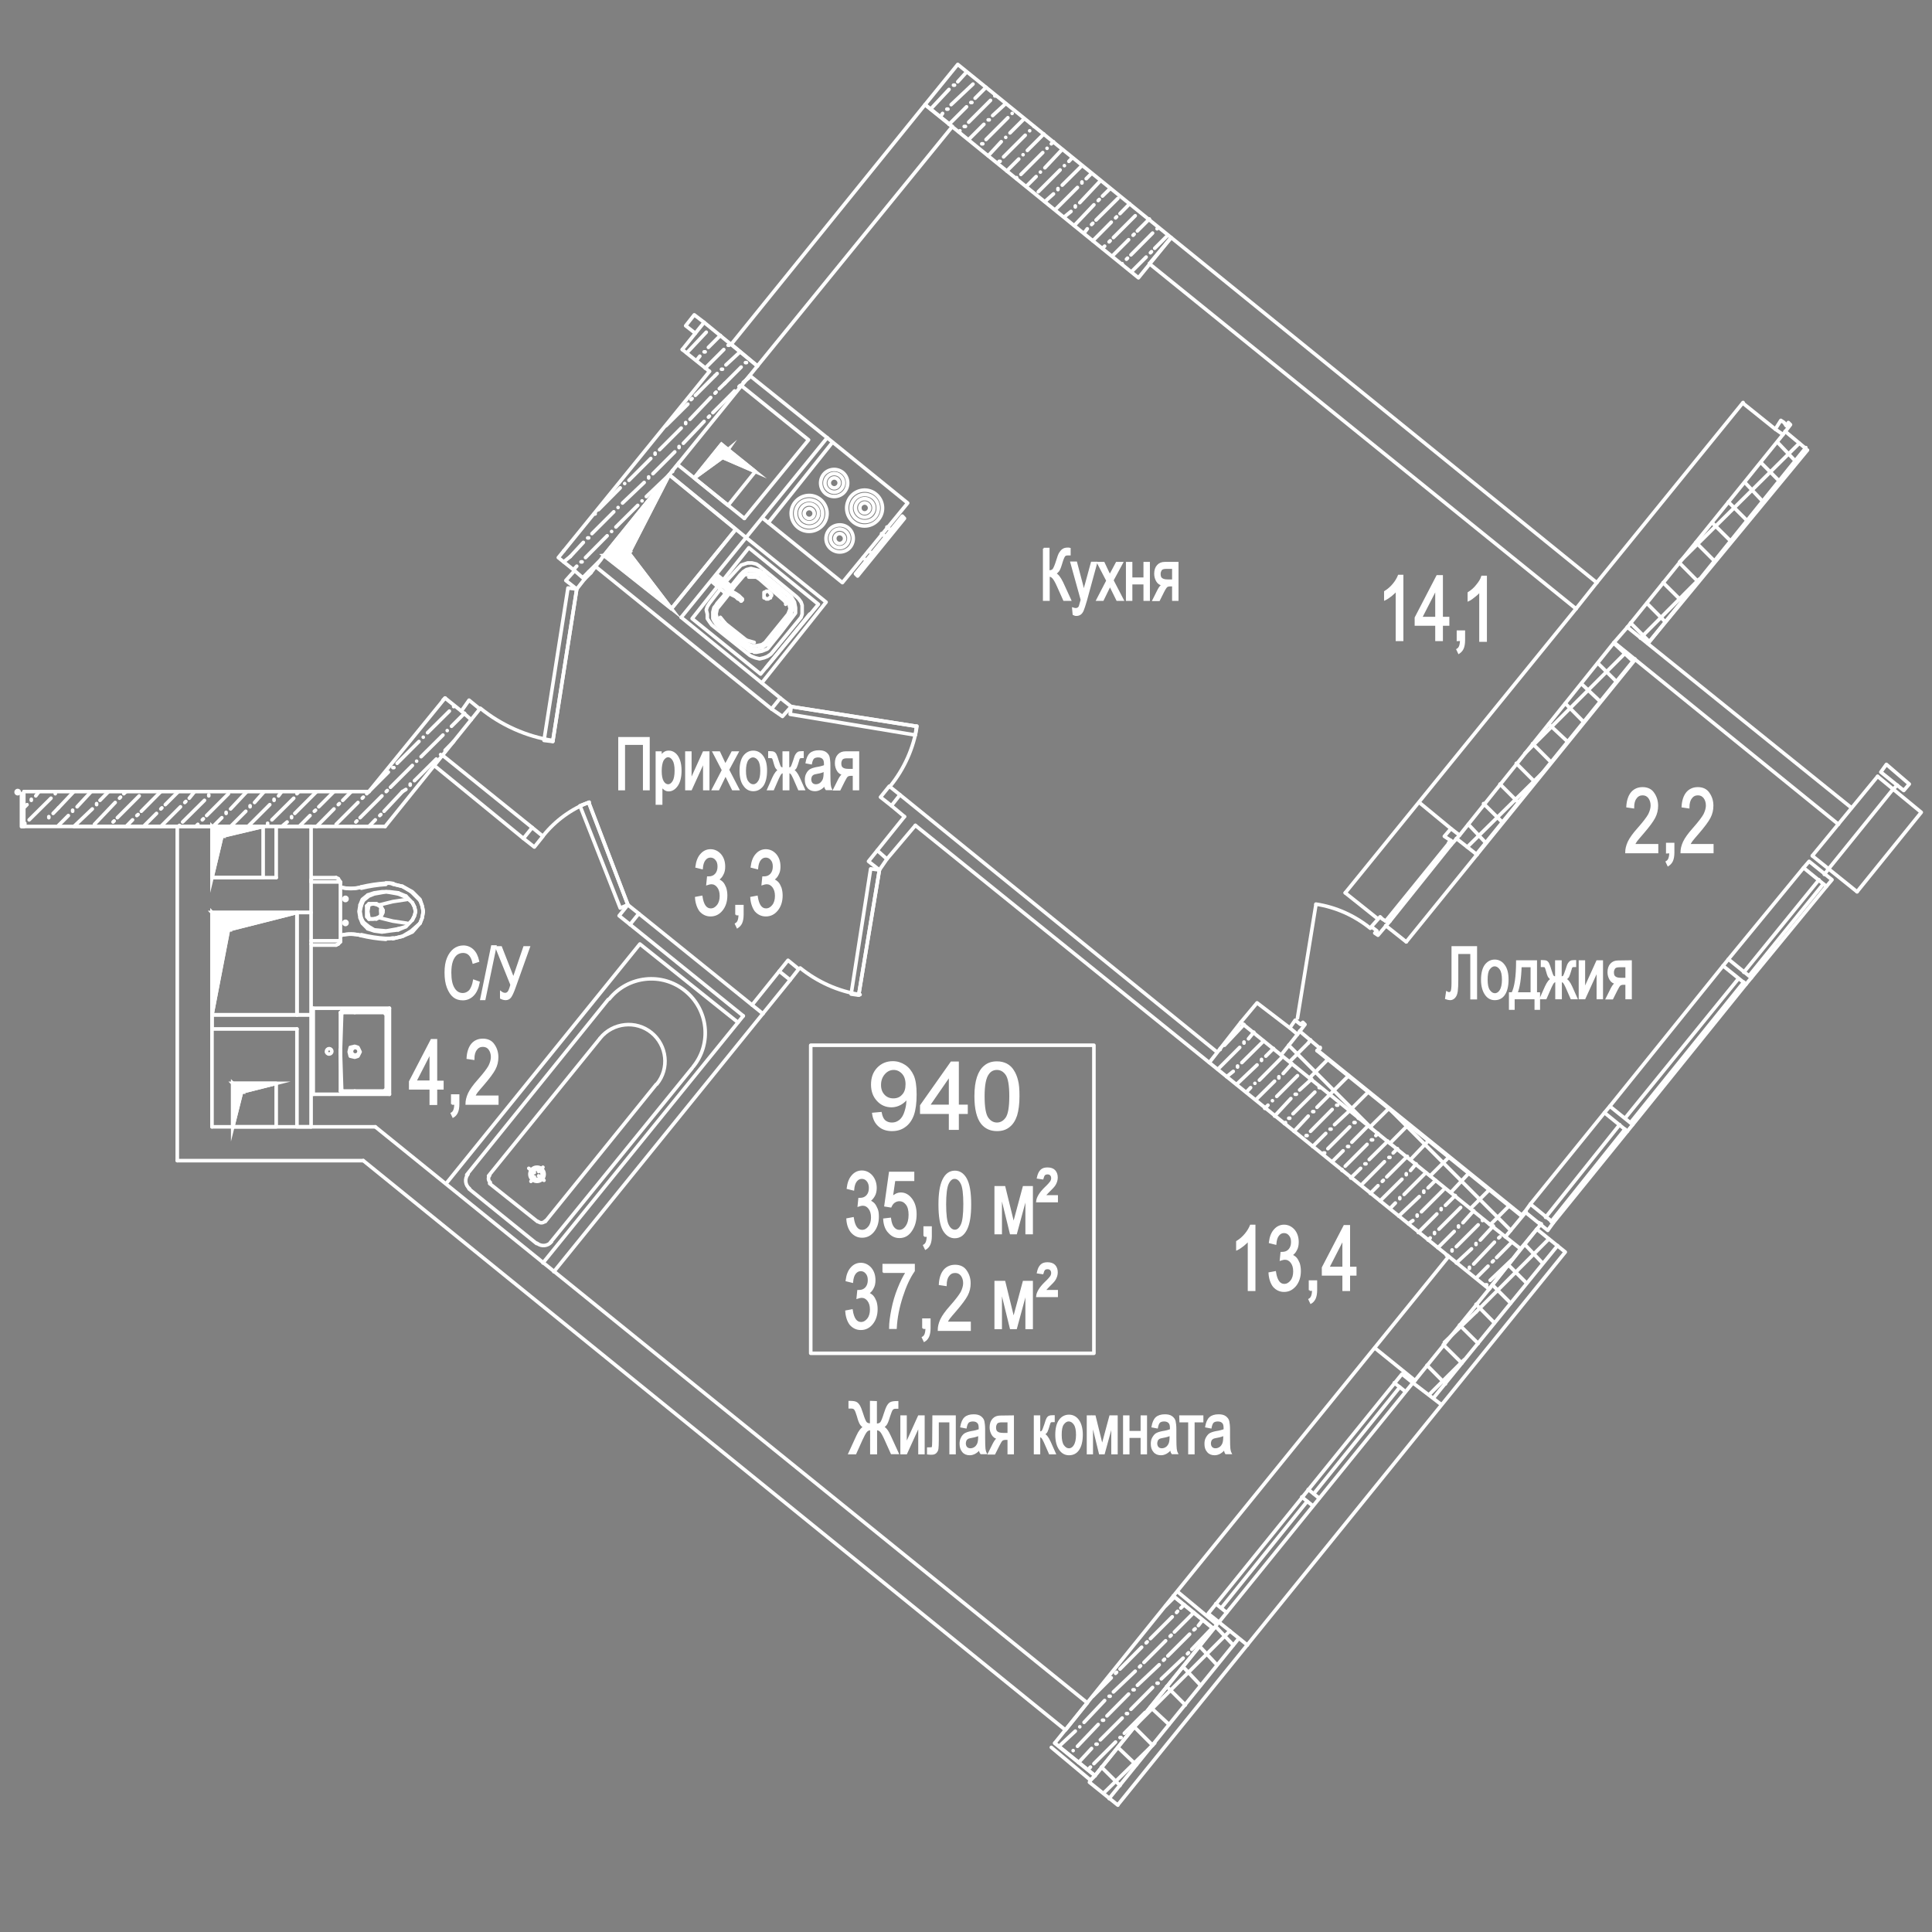 <?xml version="1.0" encoding="utf-8"?>
<!-- Generator: Adobe Illustrator 26.0.0, SVG Export Plug-In . SVG Version: 6.00 Build 0)  -->
<svg version="1.1" id="Слой_1" xmlns="http://www.w3.org/2000/svg" xmlns:xlink="http://www.w3.org/1999/xlink" x="0px" y="0px"
	 viewBox="0 0 1080 1080" style="enable-background:new 0 0 1080 1080;" xml:space="preserve">
<rect x="0" y="0" width="1080" height="1080" fill="#808080" stroke="none"/>
<style type="text/css">
	.st0{fill:none;stroke:#FFFFFF;stroke-width:2;stroke-linecap:round;stroke-linejoin:round;stroke-miterlimit:10;}
	.st1{fill:#FFFFFF;stroke:#FFFFFF;stroke-miterlimit:10;}
	.st2{fill:#FFFFFF;stroke:#FFFFFF;stroke-width:2;stroke-linecap:round;stroke-miterlimit:10;}
	.st3{stroke:#FFFFFF;stroke-miterlimit:10;}
	.st4{fill:none;stroke:#FFFFFF;stroke-width:2;stroke-linecap:round;stroke-miterlimit:10;}
</style>
<line class="st0" x1="1019.8" y1="488.8" x2="1022.2" y2="485.7"/>
<line class="st0" x1="1058.1" y1="441.3" x2="1060.6" y2="438.9"/>
<line class="st0" x1="682.1" y1="586.7" x2="682.1" y2="586.1"/>
<line class="st0" x1="684.5" y1="584.3" x2="695.4" y2="572.7"/>
<line class="st0" x1="680.8" y1="597.7" x2="693" y2="585.5"/>
<line class="st0" x1="695.4" y1="583.1" x2="695.4" y2="582.5"/>
<line class="st0" x1="697.9" y1="580.7" x2="700.9" y2="577"/>
<line class="st0" x1="685.7" y1="601.9" x2="689.4" y2="598.9"/>
<line class="st0" x1="691.8" y1="596.5" x2="691.8" y2="595.9"/>
<line class="st0" x1="694.2" y1="594" x2="706.4" y2="581.9"/>
<line class="st0" x1="691.2" y1="606.2" x2="702.7" y2="595.3"/>
<line class="st0" x1="705.2" y1="592.8" x2="705.2" y2="592.2"/>
<line class="st0" x1="707.6" y1="590.4" x2="711.9" y2="586.1"/>
<line class="st0" x1="696.7" y1="610.5" x2="699.1" y2="608"/>
<line class="st0" x1="701.5" y1="605.6" x2="701.5" y2="605.6"/>
<line class="st0" x1="704" y1="603.8" x2="716.1" y2="591.6"/>
<line class="st0" x1="702.1" y1="614.7" x2="712.5" y2="604.4"/>
<line class="st0" x1="714.9" y1="602.6" x2="714.9" y2="601.9"/>
<line class="st0" x1="717.3" y1="600.1" x2="722.2" y2="594.6"/>
<line class="st0" x1="707" y1="619.6" x2="708.8" y2="617.8"/>
<line class="st0" x1="711.3" y1="615.3" x2="711.3" y2="615.3"/>
<line class="st0" x1="713.7" y1="612.9" x2="725.3" y2="601.3"/>
<line class="st0" x1="712.5" y1="623.9" x2="721.6" y2="614.1"/>
<line class="st0" x1="724" y1="611.7" x2="724.7" y2="611.7"/>
<line class="st0" x1="726.5" y1="609.3" x2="733.2" y2="603.2"/>
<line class="st0" x1="718" y1="628.1" x2="718.6" y2="627.5"/>
<line class="st0" x1="720.4" y1="625.1" x2="721" y2="625.1"/>
<line class="st0" x1="722.8" y1="622.6" x2="735" y2="610.5"/>
<line class="st0" x1="737.4" y1="608" x2="738" y2="608"/>
<line class="st0" x1="723.4" y1="632.4" x2="731.3" y2="623.9"/>
<line class="st0" x1="733.8" y1="621.4" x2="734.4" y2="621.4"/>
<line class="st0" x1="736.2" y1="619" x2="743.5" y2="611.7"/>
<line class="st0" x1="730.1" y1="634.8" x2="730.7" y2="634.8"/>
<line class="st0" x1="732.6" y1="632.4" x2="744.7" y2="620.2"/>
<line class="st0" x1="747.2" y1="617.8" x2="747.8" y2="617.8"/>
<line class="st0" x1="733.8" y1="640.9" x2="741.1" y2="633.6"/>
<line class="st0" x1="743.5" y1="631.2" x2="744.1" y2="631.2"/>
<line class="st0" x1="746" y1="628.7" x2="754.5" y2="620.8"/>
<line class="st0" x1="739.9" y1="644.5" x2="740.5" y2="644.5"/>
<line class="st0" x1="742.3" y1="642.1" x2="754.5" y2="629.9"/>
<line class="st0" x1="756.9" y1="627.5" x2="757.5" y2="627.5"/>
<line class="st0" x1="759.3" y1="625.1" x2="759.9" y2="625.1"/>
<line class="st0" x1="744.7" y1="649.4" x2="750.8" y2="643.3"/>
<line class="st0" x1="753.3" y1="640.9" x2="753.9" y2="640.9"/>
<line class="st0" x1="755.7" y1="638.5" x2="764.8" y2="629.3"/>
<line class="st0" x1="750.2" y1="654.3" x2="750.2" y2="653.7"/>
<line class="st0" x1="752" y1="651.9" x2="764.2" y2="639.7"/>
<line class="st0" x1="766.6" y1="637.2" x2="767.3" y2="637.2"/>
<line class="st0" x1="769.1" y1="634.8" x2="770.3" y2="633.6"/>
<line class="st0" x1="755.1" y1="658.5" x2="760.6" y2="653.1"/>
<line class="st0" x1="763" y1="650.6" x2="763.6" y2="650.6"/>
<line class="st0" x1="765.4" y1="648.2" x2="775.8" y2="637.9"/>
<line class="st0" x1="761.8" y1="661.6" x2="773.9" y2="649.4"/>
<line class="st0" x1="776.4" y1="647" x2="777" y2="647"/>
<line class="st0" x1="778.8" y1="644.5" x2="781.2" y2="642.1"/>
<line class="st0" x1="766" y1="667.1" x2="770.3" y2="662.8"/>
<line class="st0" x1="772.7" y1="660.4" x2="773.3" y2="659.8"/>
<line class="st0" x1="775.2" y1="657.9" x2="786.7" y2="646.4"/>
<line class="st0" x1="771.5" y1="671.3" x2="783.7" y2="659.2"/>
<line class="st0" x1="786.1" y1="656.7" x2="786.1" y2="656.1"/>
<line class="st0" x1="788.5" y1="654.3" x2="791.6" y2="650.6"/>
<line class="st0" x1="777" y1="675.6" x2="780" y2="672.5"/>
<line class="st0" x1="782.5" y1="670.1" x2="782.5" y2="669.5"/>
<line class="st0" x1="784.9" y1="667.7" x2="797.1" y2="655.5"/>
<line class="st0" x1="781.9" y1="679.8" x2="793.4" y2="668.9"/>
<line class="st0" x1="795.9" y1="666.5" x2="795.9" y2="665.8"/>
<line class="st0" x1="798.3" y1="664" x2="802.5" y2="659.8"/>
<line class="st0" x1="787.3" y1="684.1" x2="789.8" y2="682.3"/>
<line class="st0" x1="792.2" y1="679.8" x2="792.2" y2="679.2"/>
<line class="st0" x1="794.6" y1="677.4" x2="806.8" y2="665.2"/>
<line class="st0" x1="792.8" y1="689" x2="803.2" y2="678.6"/>
<line class="st0" x1="805.6" y1="676.2" x2="805.6" y2="675.6"/>
<line class="st0" x1="808" y1="673.8" x2="813.5" y2="668.3"/>
<line class="st0" x1="798.3" y1="693.2" x2="799.5" y2="692"/>
<line class="st0" x1="801.9" y1="689.6" x2="801.9" y2="689"/>
<line class="st0" x1="804.4" y1="687.1" x2="816.5" y2="675"/>
<line class="st0" x1="803.8" y1="697.5" x2="812.9" y2="688.4"/>
<line class="st0" x1="815.3" y1="685.9" x2="815.3" y2="685.3"/>
<line class="st0" x1="817.8" y1="683.5" x2="823.8" y2="676.8"/>
<line class="st0" x1="808.6" y1="701.8" x2="809.2" y2="701.8"/>
<line class="st0" x1="811.7" y1="699.3" x2="811.7" y2="698.7"/>
<line class="st0" x1="814.1" y1="696.9" x2="826.3" y2="684.7"/>
<line class="st0" x1="828.7" y1="682.3" x2="828.7" y2="681.7"/>
<line class="st0" x1="814.1" y1="706" x2="822.6" y2="698.1"/>
<line class="st0" x1="825.1" y1="695.7" x2="825.1" y2="695.1"/>
<line class="st0" x1="827.5" y1="693.2" x2="834.8" y2="685.3"/>
<line class="st0" x1="821.4" y1="709.1" x2="821.4" y2="708.4"/>
<line class="st0" x1="823.8" y1="706.6" x2="835.4" y2="694.4"/>
<line class="st0" x1="837.8" y1="692" x2="838.5" y2="691.4"/>
<line class="st0" x1="825.1" y1="714.5" x2="831.8" y2="707.8"/>
<line class="st0" x1="834.2" y1="705.4" x2="834.8" y2="704.8"/>
<line class="st0" x1="836.6" y1="703" x2="845.1" y2="694.4"/>
<line class="st0" x1="830.5" y1="718.2" x2="831.1" y2="718.2"/>
<line class="st0" x1="833" y1="715.7" x2="845.1" y2="704.2"/>
<polyline class="st0" points="832.4,684.1 693.6,571.5 676,594 832.4,720.6 850,698.1 "/>
<line class="st0" x1="651.6" y1="897.7" x2="656.5" y2="892.8"/>
<line class="st0" x1="610.9" y1="948.2" x2="621.2" y2="937.9"/>
<line class="st0" x1="623.6" y1="935.4" x2="624.2" y2="934.8"/>
<line class="st0" x1="626.1" y1="933" x2="638.2" y2="920.8"/>
<line class="st0" x1="640.7" y1="918.4" x2="641.3" y2="917.8"/>
<line class="st0" x1="643.1" y1="916" x2="655.3" y2="903.8"/>
<line class="st0" x1="657.7" y1="901.4" x2="658.3" y2="900.7"/>
<line class="st0" x1="660.1" y1="898.9" x2="662" y2="897.1"/>
<line class="st0" x1="592" y1="976.2" x2="601.1" y2="967.7"/>
<line class="st0" x1="603.6" y1="965.3" x2="603.6" y2="965.3"/>
<line class="st0" x1="606" y1="962.8" x2="617.5" y2="950.6"/>
<line class="st0" x1="620" y1="948.2" x2="620.6" y2="948.2"/>
<line class="st0" x1="622.4" y1="945.8" x2="634.6" y2="934.2"/>
<line class="st0" x1="637" y1="931.8" x2="637.6" y2="931.2"/>
<line class="st0" x1="639.5" y1="929.3" x2="651.6" y2="917.2"/>
<line class="st0" x1="654.1" y1="914.7" x2="654.7" y2="914.1"/>
<line class="st0" x1="656.5" y1="912.3" x2="667.4" y2="901.4"/>
<line class="st0" x1="599.9" y1="978.6" x2="599.9" y2="978.6"/>
<line class="st0" x1="602.3" y1="976.2" x2="613.9" y2="964"/>
<line class="st0" x1="616.3" y1="961.6" x2="616.9" y2="961.6"/>
<line class="st0" x1="618.8" y1="959.2" x2="630.9" y2="947"/>
<line class="st0" x1="633.4" y1="944.6" x2="634" y2="944.6"/>
<line class="st0" x1="635.8" y1="942.1" x2="648" y2="930.6"/>
<line class="st0" x1="650.4" y1="928.1" x2="651" y2="927.5"/>
<line class="st0" x1="652.8" y1="925.7" x2="665" y2="913.5"/>
<line class="st0" x1="667.4" y1="911.1" x2="668.1" y2="910.5"/>
<line class="st0" x1="669.9" y1="908.7" x2="672.3" y2="905.6"/>
<line class="st0" x1="602.9" y1="985.3" x2="610.2" y2="977.4"/>
<line class="st0" x1="612.7" y1="975" x2="613.3" y2="975"/>
<line class="st0" x1="615.1" y1="972.6" x2="627.3" y2="960.4"/>
<line class="st0" x1="629.7" y1="957.9" x2="630.3" y2="957.9"/>
<line class="st0" x1="632.2" y1="955.5" x2="644.3" y2="943.3"/>
<line class="st0" x1="646.8" y1="940.9" x2="647.4" y2="940.9"/>
<line class="st0" x1="649.2" y1="938.5" x2="661.4" y2="926.9"/>
<line class="st0" x1="663.8" y1="924.5" x2="664.4" y2="923.9"/>
<line class="st0" x1="666.2" y1="922" x2="677.8" y2="909.9"/>
<line class="st0" x1="609" y1="988.4" x2="609.6" y2="987.8"/>
<line class="st0" x1="611.5" y1="985.9" x2="623.6" y2="973.8"/>
<line class="st0" x1="626.1" y1="971.3" x2="626.7" y2="971.3"/>
<line class="st0" x1="628.5" y1="968.9" x2="640.1" y2="957.3"/>
<polyline class="st0" points="612.1,992.6 678.4,910.5 655.9,892.2 589.6,974.4 612.1,992.6 "/>
<line class="st0" x1="13.3" y1="451.6" x2="15.1" y2="449.8"/>
<line class="st0" x1="17.5" y1="447.4" x2="17.5" y2="446.8"/>
<line class="st0" x1="20" y1="444.9" x2="21.8" y2="442.5"/>
<line class="st0" x1="13.9" y1="460.8" x2="13.9" y2="460.2"/>
<line class="st0" x1="16.3" y1="458.3" x2="28.5" y2="446.2"/>
<line class="st0" x1="30.9" y1="443.7" x2="30.9" y2="443.1"/>
<line class="st0" x1="27.3" y1="457.1" x2="27.3" y2="456.5"/>
<line class="st0" x1="29.7" y1="454.7" x2="32.7" y2="451.6"/>
<line class="st0" x1="32.7" y1="451.6" x2="41.3" y2="442.5"/>
<line class="st0" x1="32.7" y1="461.4" x2="38.2" y2="455.9"/>
<line class="st0" x1="40.6" y1="453.5" x2="40.6" y2="452.9"/>
<line class="st0" x1="43.1" y1="451" x2="51" y2="442.5"/>
<line class="st0" x1="41.3" y1="462" x2="51.6" y2="452.2"/>
<line class="st0" x1="54" y1="449.8" x2="54" y2="449.2"/>
<line class="st0" x1="55.9" y1="447.4" x2="60.7" y2="442.5"/>
<line class="st0" x1="52.8" y1="460.8" x2="64.4" y2="448.6"/>
<line class="st0" x1="66.8" y1="446.2" x2="67.4" y2="445.6"/>
<line class="st0" x1="69.2" y1="443.7" x2="70.5" y2="442.5"/>
<line class="st0" x1="60.7" y1="462" x2="60.7" y2="462"/>
<line class="st0" x1="63.2" y1="459.5" x2="63.8" y2="458.9"/>
<line class="st0" x1="65.6" y1="457.1" x2="77.8" y2="444.9"/>
<line class="st0" x1="70.5" y1="462" x2="74.1" y2="458.3"/>
<line class="st0" x1="76.5" y1="455.9" x2="77.2" y2="455.3"/>
<line class="st0" x1="79" y1="453.5" x2="89.9" y2="442.5"/>
<line class="st0" x1="80.2" y1="462" x2="87.5" y2="454.7"/>
<line class="st0" x1="89.9" y1="452.2" x2="90.5" y2="451.6"/>
<line class="st0" x1="92.4" y1="449.8" x2="99.7" y2="442.5"/>
<line class="st0" x1="89.9" y1="462" x2="100.9" y2="451"/>
<line class="st0" x1="103.3" y1="448.6" x2="103.9" y2="448"/>
<line class="st0" x1="105.8" y1="446.2" x2="108.8" y2="442.5"/>
<line class="st0" x1="99.7" y1="462" x2="100.3" y2="461.4"/>
<line class="st0" x1="102.1" y1="459.5" x2="114.3" y2="447.4"/>
<line class="st0" x1="116.7" y1="444.9" x2="116.7" y2="444.3"/>
<line class="st0" x1="109.4" y1="462" x2="110.6" y2="460.8"/>
<line class="st0" x1="113.1" y1="458.3" x2="113.7" y2="457.7"/>
<line class="st0" x1="115.5" y1="455.9" x2="127.7" y2="443.7"/>
<line class="st0" x1="119.1" y1="462" x2="124" y2="457.1"/>
<line class="st0" x1="126.4" y1="454.7" x2="126.4" y2="454.1"/>
<line class="st0" x1="128.9" y1="452.2" x2="138" y2="442.5"/>
<line class="st0" x1="128.9" y1="462" x2="137.4" y2="453.5"/>
<line class="st0" x1="139.8" y1="451" x2="139.8" y2="450.4"/>
<line class="st0" x1="142.3" y1="448.6" x2="147.7" y2="442.5"/>
<line class="st0" x1="138.6" y1="462" x2="150.8" y2="449.8"/>
<line class="st0" x1="153.2" y1="447.4" x2="153.2" y2="446.8"/>
<line class="st0" x1="155.7" y1="444.9" x2="157.5" y2="442.5"/>
<line class="st0" x1="149.6" y1="460.8" x2="149.6" y2="460.2"/>
<line class="st0" x1="152" y1="458.3" x2="164.2" y2="446.2"/>
<line class="st0" x1="166" y1="443.7" x2="166.6" y2="443.1"/>
<line class="st0" x1="157.5" y1="462" x2="160.5" y2="459.5"/>
<line class="st0" x1="163" y1="457.1" x2="163" y2="456.5"/>
<line class="st0" x1="164.8" y1="454.7" x2="177" y2="442.5"/>
<line class="st0" x1="167.2" y1="462" x2="173.3" y2="455.9"/>
<line class="st0" x1="175.7" y1="453.5" x2="176.4" y2="452.9"/>
<line class="st0" x1="178.2" y1="451" x2="186.7" y2="442.5"/>
<line class="st0" x1="177" y1="462" x2="186.7" y2="452.2"/>
<line class="st0" x1="189.1" y1="449.8" x2="189.7" y2="449.2"/>
<line class="st0" x1="191.6" y1="447.4" x2="196.4" y2="442.5"/>
<line class="st0" x1="187.9" y1="460.8" x2="200.1" y2="448.6"/>
<line class="st0" x1="202.5" y1="446.2" x2="203.1" y2="445.6"/>
<line class="st0" x1="205" y1="443.7" x2="206.2" y2="442.5"/>
<line class="st0" x1="196.4" y1="462" x2="196.4" y2="462"/>
<line class="st0" x1="198.9" y1="459.5" x2="199.5" y2="458.9"/>
<line class="st0" x1="201.3" y1="457.1" x2="213.5" y2="444.9"/>
<line class="st0" x1="206.2" y1="462" x2="209.8" y2="458.3"/>
<line class="st0" x1="212.3" y1="455.9" x2="212.9" y2="455.3"/>
<line class="st0" x1="214.7" y1="453.5" x2="225" y2="442.5"/>
<line class="st0" x1="12.7" y1="462" x2="215.3" y2="462"/>
<line class="st0" x1="206.2" y1="442.5" x2="13.3" y2="442.5"/>
<line class="st0" x1="315.1" y1="314.1" x2="318.8" y2="311.1"/>
<line class="st0" x1="247.6" y1="391.4" x2="248.8" y2="390.2"/>
<line class="st0" x1="320.6" y1="318.4" x2="322.4" y2="316.5"/>
<line class="st0" x1="206.2" y1="442.5" x2="217.1" y2="431.6"/>
<line class="st0" x1="219.6" y1="429.1" x2="220.2" y2="429.1"/>
<line class="st0" x1="222" y1="426.7" x2="234.2" y2="414.5"/>
<line class="st0" x1="236.6" y1="412.1" x2="236.6" y2="412.1"/>
<line class="st0" x1="239" y1="409.6" x2="251.2" y2="397.5"/>
<line class="st0" x1="253.6" y1="395" x2="253.6" y2="395"/>
<line class="st0" x1="326.1" y1="322.6" x2="329.1" y2="319.6"/>
<line class="st0" x1="215.9" y1="442.5" x2="216.5" y2="441.9"/>
<line class="st0" x1="218.3" y1="440.1" x2="230.5" y2="427.9"/>
<line class="st0" x1="232.9" y1="425.5" x2="232.9" y2="425.5"/>
<line class="st0" x1="235.4" y1="423" x2="247.6" y2="410.9"/>
<line class="st0" x1="250" y1="408.4" x2="250" y2="408.4"/>
<line class="st0" x1="252.4" y1="406" x2="259.7" y2="398.7"/>
<line class="st0" x1="225" y1="442.5" x2="226.9" y2="441.3"/>
<line class="st0" x1="229.3" y1="438.9" x2="229.3" y2="438.3"/>
<line class="st0" x1="231.7" y1="436.4" x2="243.9" y2="424.3"/>
<line class="st0" x1="246.3" y1="421.8" x2="246.3" y2="421.8"/>
<line class="st0" x1="248.8" y1="419.4" x2="253.6" y2="414.5"/>
<line class="st0" x1="215.3" y1="462" x2="263.4" y2="402.3"/>
<polyline class="st0" points="257.9,397.5 248.8,390.2 206.2,442.5 "/>
<line class="st0" x1="326.7" y1="323.8" x2="330.3" y2="320.2"/>
<polyline class="st0" points="315.1,308 312.1,311.7 321.2,319 "/>
<line class="st0" x1="372.3" y1="238" x2="384.5" y2="225.9"/>
<line class="st0" x1="386.3" y1="223.4" x2="386.9" y2="222.8"/>
<line class="st0" x1="388.7" y1="221" x2="399.7" y2="210"/>
<line class="st0" x1="332.1" y1="287.3" x2="332.7" y2="287.3"/>
<line class="st0" x1="334.6" y1="284.9" x2="346.7" y2="272.7"/>
<line class="st0" x1="349.2" y1="270.3" x2="349.2" y2="270.3"/>
<line class="st0" x1="351.6" y1="268.5" x2="363.8" y2="256.3"/>
<line class="st0" x1="366.2" y1="253.9" x2="366.2" y2="253.3"/>
<line class="st0" x1="368.7" y1="251.4" x2="380.8" y2="239.3"/>
<line class="st0" x1="383.3" y1="236.8" x2="383.3" y2="236.2"/>
<line class="st0" x1="385.7" y1="234.4" x2="397.3" y2="222.2"/>
<line class="st0" x1="399.7" y1="219.8" x2="400.3" y2="219.2"/>
<line class="st0" x1="402.1" y1="217.3" x2="405.2" y2="214.3"/>
<line class="st0" x1="318.8" y1="311.1" x2="326.1" y2="303.2"/>
<line class="st0" x1="328.5" y1="300.7" x2="329.1" y2="300.7"/>
<line class="st0" x1="330.9" y1="298.3" x2="343.1" y2="286.1"/>
<line class="st0" x1="345.5" y1="283.7" x2="345.5" y2="283.7"/>
<line class="st0" x1="348" y1="281.2" x2="360.1" y2="269.7"/>
<line class="st0" x1="362.6" y1="267.2" x2="362.6" y2="266.6"/>
<line class="st0" x1="365" y1="264.8" x2="377.2" y2="252.6"/>
<line class="st0" x1="379.6" y1="250.2" x2="379.6" y2="249.6"/>
<line class="st0" x1="382" y1="247.8" x2="393.6" y2="235.6"/>
<line class="st0" x1="396" y1="233.2" x2="396.6" y2="232.6"/>
<line class="st0" x1="398.5" y1="230.7" x2="410.6" y2="218.6"/>
<line class="st0" x1="324.8" y1="314.1" x2="325.4" y2="314.1"/>
<line class="st0" x1="327.3" y1="311.7" x2="339.4" y2="299.5"/>
<line class="st0" x1="341.9" y1="297.1" x2="341.9" y2="297.1"/>
<line class="st0" x1="344.3" y1="294.6" x2="356.5" y2="282.5"/>
<line class="st0" x1="358.9" y1="280" x2="358.9" y2="280"/>
<line class="st0" x1="361.3" y1="277.6" x2="373.5" y2="266"/>
<line class="st0" x1="376" y1="263.6" x2="376" y2="263"/>
<line class="st0" x1="329.1" y1="319.6" x2="335.8" y2="312.9"/>
<line class="st0" x1="330.3" y1="320.2" x2="337.6" y2="310.5"/>
<line class="st0" x1="374.1" y1="265.4" x2="423.4" y2="204.6"/>
<line class="st0" x1="396.6" y1="207.6" x2="315.1" y2="308"/>
<line class="st0" x1="389.3" y1="201.5" x2="391.2" y2="199.1"/>
<line class="st0" x1="393.6" y1="196.7" x2="394.2" y2="196.7"/>
<line class="st0" x1="396" y1="194.2" x2="402.7" y2="187.5"/>
<line class="st0" x1="394.2" y1="205.8" x2="404.6" y2="195.4"/>
<line class="st0" x1="407" y1="193" x2="407.6" y2="193"/>
<line class="st0" x1="399.7" y1="210" x2="400.9" y2="208.8"/>
<line class="st0" x1="403.3" y1="206.4" x2="403.9" y2="206.4"/>
<line class="st0" x1="405.8" y1="204" x2="413.7" y2="196.7"/>
<line class="st0" x1="405.2" y1="214.3" x2="414.3" y2="205.2"/>
<line class="st0" x1="416.7" y1="202.7" x2="417.3" y2="202.7"/>
<line class="st0" x1="410.6" y1="218.6" x2="410.6" y2="218.6"/>
<line class="st0" x1="413.1" y1="216.1" x2="413.7" y2="215.5"/>
<line class="st0" x1="415.5" y1="213.7" x2="418.6" y2="211.3"/>
<line class="st0" x1="381.4" y1="195.4" x2="396.6" y2="207.6"/>
<line class="st0" x1="423.4" y1="204.6" x2="393.6" y2="180.2"/>
<line class="st0" x1="383.9" y1="197.3" x2="394.8" y2="185.7"/>
<line class="st0" x1="388.7" y1="186.3" x2="381.4" y2="195.4"/>
<line class="st0" x1="520.2" y1="61" x2="530.5" y2="50"/>
<line class="st0" x1="533" y1="47.6" x2="533.6" y2="47.6"/>
<line class="st0" x1="535.4" y1="45.7" x2="540.3" y2="40.3"/>
<line class="st0" x1="525.7" y1="65.2" x2="526.9" y2="63.4"/>
<line class="st0" x1="529.3" y1="61" x2="529.9" y2="61"/>
<line class="st0" x1="531.7" y1="58.5" x2="543.9" y2="47"/>
<line class="st0" x1="530.5" y1="69.5" x2="540.3" y2="59.7"/>
<line class="st0" x1="542.7" y1="57.3" x2="543.3" y2="57.3"/>
<line class="st0" x1="545.1" y1="54.9" x2="551.2" y2="48.8"/>
<line class="st0" x1="536" y1="73.7" x2="536.6" y2="73.1"/>
<line class="st0" x1="539" y1="70.7" x2="539.7" y2="70.7"/>
<line class="st0" x1="541.5" y1="68.3" x2="553.7" y2="56.1"/>
<line class="st0" x1="556.1" y1="53.6" x2="556.7" y2="53.6"/>
<line class="st0" x1="541.5" y1="78" x2="550" y2="69.5"/>
<line class="st0" x1="552.4" y1="67" x2="553" y2="67"/>
<line class="st0" x1="554.9" y1="64.6" x2="562.2" y2="57.9"/>
<line class="st0" x1="548.8" y1="80.4" x2="549.4" y2="80.4"/>
<line class="st0" x1="551.2" y1="78" x2="563.4" y2="65.8"/>
<line class="st0" x1="565.8" y1="63.4" x2="565.8" y2="63.4"/>
<line class="st0" x1="552.4" y1="87.1" x2="559.7" y2="79.2"/>
<line class="st0" x1="562.2" y1="76.8" x2="562.2" y2="76.8"/>
<line class="st0" x1="564.6" y1="74.3" x2="572.5" y2="66.4"/>
<line class="st0" x1="558.5" y1="90.2" x2="559.1" y2="90.2"/>
<line class="st0" x1="561" y1="87.7" x2="573.1" y2="75.6"/>
<line class="st0" x1="575.6" y1="73.1" x2="575.6" y2="73.1"/>
<line class="st0" x1="578" y1="70.7" x2="578" y2="70.7"/>
<line class="st0" x1="562.8" y1="95.6" x2="569.5" y2="88.9"/>
<line class="st0" x1="571.9" y1="86.5" x2="571.9" y2="86.5"/>
<line class="st0" x1="574.3" y1="84.1" x2="583.5" y2="74.9"/>
<line class="st0" x1="568.3" y1="99.9" x2="568.3" y2="99.3"/>
<line class="st0" x1="570.7" y1="97.5" x2="582.9" y2="85.3"/>
<line class="st0" x1="585.3" y1="82.9" x2="585.3" y2="82.9"/>
<line class="st0" x1="587.7" y1="80.4" x2="588.9" y2="79.2"/>
<line class="st0" x1="573.7" y1="104.2" x2="579.2" y2="98.7"/>
<line class="st0" x1="581.6" y1="96.2" x2="581.6" y2="96.2"/>
<line class="st0" x1="584.1" y1="93.8" x2="593.8" y2="83.5"/>
<line class="st0" x1="580.4" y1="107.2" x2="592.6" y2="95"/>
<line class="st0" x1="595" y1="92.6" x2="595" y2="92.6"/>
<line class="st0" x1="597.5" y1="90.2" x2="599.3" y2="88.3"/>
<line class="st0" x1="584.1" y1="112.7" x2="588.9" y2="108.4"/>
<line class="st0" x1="591.4" y1="106" x2="591.4" y2="105.4"/>
<line class="st0" x1="593.8" y1="103.5" x2="604.8" y2="92.6"/>
<line class="st0" x1="590.2" y1="116.9" x2="602.3" y2="104.8"/>
<line class="st0" x1="604.8" y1="102.3" x2="604.8" y2="101.7"/>
<line class="st0" x1="607.2" y1="99.9" x2="610.2" y2="96.9"/>
<line class="st0" x1="595" y1="121.2" x2="598.7" y2="118.2"/>
<line class="st0" x1="601.1" y1="115.7" x2="601.1" y2="115.1"/>
<line class="st0" x1="603.6" y1="113.3" x2="615.1" y2="101.1"/>
<line class="st0" x1="600.5" y1="126.1" x2="611.5" y2="114.5"/>
<line class="st0" x1="613.9" y1="112.1" x2="614.5" y2="111.5"/>
<line class="st0" x1="616.3" y1="109.6" x2="620.6" y2="105.4"/>
<line class="st0" x1="606" y1="130.3" x2="607.8" y2="127.9"/>
<line class="st0" x1="610.2" y1="125.5" x2="610.9" y2="124.8"/>
<line class="st0" x1="612.7" y1="123" x2="624.9" y2="110.9"/>
<line class="st0" x1="610.9" y1="134.6" x2="621.2" y2="124.2"/>
<line class="st0" x1="623.6" y1="121.8" x2="624.2" y2="121.2"/>
<line class="st0" x1="626.1" y1="119.4" x2="631.5" y2="113.9"/>
<line class="st0" x1="616.3" y1="138.8" x2="617.5" y2="137.6"/>
<line class="st0" x1="620" y1="135.2" x2="620.6" y2="134.6"/>
<line class="st0" x1="622.4" y1="132.8" x2="634.6" y2="120.6"/>
<line class="st0" x1="621.8" y1="143.1" x2="630.9" y2="134"/>
<line class="st0" x1="633.4" y1="131.5" x2="634" y2="130.9"/>
<line class="st0" x1="635.8" y1="129.1" x2="642.5" y2="122.4"/>
<line class="st0" x1="627.3" y1="147.4" x2="627.3" y2="147.4"/>
<line class="st0" x1="629.7" y1="144.9" x2="630.3" y2="144.3"/>
<line class="st0" x1="632.2" y1="142.5" x2="644.3" y2="130.3"/>
<line class="st0" x1="646.8" y1="127.9" x2="647.4" y2="127.3"/>
<line class="st0" x1="632.8" y1="151.6" x2="640.7" y2="143.7"/>
<line class="st0" x1="643.1" y1="141.3" x2="643.7" y2="140.7"/>
<line class="st0" x1="645.5" y1="138.8" x2="652.8" y2="131.5"/>
<polyline class="st0" points="517.1,58.5 636.4,155.3 654.7,132.8 535.4,36 517.1,58.5 "/>
<line class="st0" x1="768.5" y1="753.5" x2="791" y2="771.7"/>
<line class="st0" x1="655.9" y1="892.2" x2="678.4" y2="910.5"/>
<line class="st0" x1="680.2" y1="908" x2="658.3" y2="889.8"/>
<line class="st0" x1="791" y1="771.7" x2="832.4" y2="720.6"/>
<line class="st0" x1="678.4" y1="910.5" x2="680.2" y2="908"/>
<line class="st0" x1="655.9" y1="892.2" x2="809.8" y2="702.4"/>
<line class="st0" x1="587.7" y1="976.8" x2="609.6" y2="995.1"/>
<line class="st0" x1="612.1" y1="992.6" x2="589.6" y2="974.4"/>
<line class="st0" x1="609.6" y1="995.1" x2="612.1" y2="992.6"/>
<line class="st0" x1="725.3" y1="578.2" x2="725.3" y2="578.2"/>
<polyline class="st0" points="721,574.6 702.7,560.6 693.6,571.5 "/>
<line class="st0" x1="902.3" y1="359.1" x2="909.7" y2="350.6"/>
<line class="st0" x1="992.4" y1="239.9" x2="974.2" y2="225.3"/>
<line class="st0" x1="974.4" y1="225" x2="892.6" y2="325.7"/>
<line class="st0" x1="881" y1="340.3" x2="752" y2="499.1"/>
<line class="st0" x1="793.4" y1="448.6" x2="811.1" y2="463.2"/>
<line class="st0" x1="815.9" y1="466.9" x2="902.3" y2="359.1"/>
<line class="st0" x1="909.7" y1="350.6" x2="996.7" y2="242.9"/>
<line class="st0" x1="752" y1="499.1" x2="770.3" y2="513.7"/>
<line class="st0" x1="642.5" y1="147.4" x2="881" y2="340.3"/>
<polyline class="st0" points="892.6,325.7 654.7,132.8 642.5,147.4 "/>
<line class="st0" x1="881" y1="340.3" x2="892.6" y2="325.7"/>
<line class="st0" x1="607.8" y1="951.9" x2="209.8" y2="629.9"/>
<polyline class="st0" points="203.1,648.8 595.6,967.1 607.8,951.9 "/>
<line class="st0" x1="209.8" y1="629.9" x2="118.5" y2="629.9"/>
<line class="st0" x1="99.1" y1="648.8" x2="203.1" y2="648.8"/>
<line class="st0" x1="118.5" y1="629.9" x2="118.5" y2="567.3"/>
<polyline class="st0" points="118.5,462 99.1,462 99.1,648.8 "/>
<line class="st0" x1="825.1" y1="733.4" x2="865.8" y2="692.6"/>
<line class="st0" x1="835.4" y1="739.5" x2="825.1" y2="729.1"/>
<line class="st0" x1="844.5" y1="728.5" x2="834.2" y2="718.2"/>
<line class="st0" x1="853.1" y1="717" x2="843.3" y2="707.2"/>
<line class="st0" x1="862.2" y1="706" x2="852.4" y2="695.7"/>
<line class="st0" x1="859.1" y1="687.1" x2="832.4" y2="720.6"/>
<polyline class="st0" points="625.3,1008.4 875,699.9 859.1,687.1 "/>
<line class="st0" x1="801.3" y1="781.5" x2="870.7" y2="696.3"/>
<line class="st0" x1="380.8" y1="345.1" x2="436.2" y2="390.2"/>
<line class="st0" x1="503.1" y1="444.3" x2="680.2" y2="588"/>
<line class="st0" x1="676" y1="594" x2="511.7" y2="461.4"/>
<line class="st0" x1="505.6" y1="456.5" x2="498.3" y2="450.4"/>
<line class="st0" x1="431.3" y1="396.3" x2="332.7" y2="316.5"/>
<line class="st0" x1="380.8" y1="345.1" x2="462.4" y2="244.7"/>
<polyline class="st0" points="414.3,215.5 452,245.9 416.1,289.8 "/>
<polyline class="st0" points="462.4,244.7 419.2,210 414.3,215.5 "/>
<polyline class="st0" points="517.1,58.5 408.8,192.4 423.4,204.6 532.4,70.7 517.1,58.5 "/>
<line class="st0" x1="309.6" y1="710.9" x2="441.7" y2="547.8"/>
<line class="st0" x1="415.5" y1="567.9" x2="303.5" y2="706"/>
<line class="st0" x1="426.5" y1="566.7" x2="357.1" y2="510.7"/>
<line class="st0" x1="352.2" y1="516.8" x2="415.5" y2="567.9"/>
<line class="st0" x1="297.5" y1="462.6" x2="247.6" y2="422.4"/>
<line class="st0" x1="242.7" y1="427.9" x2="292.6" y2="468.7"/>
<polyline class="st0" points="173.9,629.9 173.9,567.3 166,567.3 "/>
<polyline class="st0" points="166,575.2 166,629.9 173.9,629.9 "/>
<line class="st0" x1="721" y1="593.4" x2="731.3" y2="583.1"/>
<line class="st0" x1="732" y1="602.6" x2="742.3" y2="592.2"/>
<line class="st0" x1="743.5" y1="611.7" x2="753.9" y2="601.3"/>
<line class="st0" x1="754.5" y1="620.8" x2="764.8" y2="610.5"/>
<line class="st0" x1="766" y1="629.9" x2="776.4" y2="619.6"/>
<line class="st0" x1="777" y1="639.1" x2="787.3" y2="628.7"/>
<line class="st0" x1="788.5" y1="648.2" x2="798.3" y2="637.9"/>
<line class="st0" x1="799.5" y1="657.3" x2="809.8" y2="647"/>
<line class="st0" x1="811.1" y1="666.5" x2="820.8" y2="656.1"/>
<line class="st0" x1="822" y1="675.6" x2="832.4" y2="665.2"/>
<line class="st0" x1="833" y1="684.7" x2="843.3" y2="674.4"/>
<line class="st0" x1="766.6" y1="630.6" x2="720.4" y2="584.3"/>
<line class="st0" x1="844.5" y1="687.8" x2="776.4" y2="619.6"/>
<line class="st0" x1="850.6" y1="679.2" x2="736.8" y2="587.3"/>
<line class="st0" x1="725.3" y1="578.2" x2="716.1" y2="589.8"/>
<line class="st0" x1="832.4" y1="684.1" x2="850" y2="698.1"/>
<line class="st0" x1="850.6" y1="679.8" x2="736.2" y2="587.3"/>
<line class="st0" x1="852.4" y1="421.2" x2="909" y2="364.6"/>
<line class="st0" x1="820.2" y1="473.5" x2="863.4" y2="430.9"/>
<line class="st0" x1="731.3" y1="583.1" x2="732.6" y2="581.3"/>
<line class="st0" x1="830.5" y1="471.1" x2="820.8" y2="460.8"/>
<line class="st0" x1="839.7" y1="459.5" x2="829.3" y2="449.2"/>
<line class="st0" x1="848.8" y1="448.6" x2="838.5" y2="438.3"/>
<line class="st0" x1="857.9" y1="437" x2="847.6" y2="426.7"/>
<line class="st0" x1="867.1" y1="426.1" x2="856.7" y2="415.7"/>
<line class="st0" x1="876.2" y1="414.5" x2="865.8" y2="404.8"/>
<line class="st0" x1="885.3" y1="403.6" x2="875" y2="393.2"/>
<line class="st0" x1="894.4" y1="392" x2="884.1" y2="382.3"/>
<line class="st0" x1="903.6" y1="381" x2="893.2" y2="370.7"/>
<line class="st0" x1="912.7" y1="369.5" x2="902.3" y2="359.7"/>
<line class="st0" x1="814.1" y1="468.7" x2="825.7" y2="477.8"/>
<line class="st0" x1="786.1" y1="526.5" x2="913.9" y2="368.9"/>
<polyline class="st0" points="736.8,587.3 738,586.1 726.5,576.4 "/>
<line class="st0" x1="736.2" y1="587.3" x2="738" y2="585.5"/>
<line class="st0" x1="825.1" y1="477.8" x2="913.9" y2="368.3"/>
<line class="st0" x1="774.6" y1="517.4" x2="786.1" y2="526.5"/>
<line class="st0" x1="938.9" y1="314.1" x2="1005.8" y2="247.8"/>
<line class="st0" x1="917" y1="356.7" x2="949.8" y2="323.8"/>
<line class="st0" x1="921.8" y1="358.5" x2="911.5" y2="348.2"/>
<line class="st0" x1="930.9" y1="347.6" x2="920.6" y2="337.2"/>
<line class="st0" x1="940.1" y1="336" x2="929.7" y2="325.7"/>
<line class="st0" x1="949.2" y1="325.1" x2="938.9" y2="314.7"/>
<line class="st0" x1="958.3" y1="313.5" x2="948" y2="303.2"/>
<line class="st0" x1="967.5" y1="302.5" x2="957.1" y2="292.2"/>
<line class="st0" x1="976.6" y1="291" x2="966.2" y2="280.6"/>
<line class="st0" x1="985.1" y1="280" x2="975.4" y2="269.7"/>
<line class="st0" x1="994.2" y1="268.5" x2="984.5" y2="258.7"/>
<line class="st0" x1="1003.4" y1="257.5" x2="993.6" y2="247.2"/>
<line class="st0" x1="921.2" y1="359.7" x2="1010.4" y2="251.6"/>
<line class="st0" x1="1009.5" y1="250.8" x2="997.9" y2="241.1"/>
<line class="st0" x1="921.2" y1="359.7" x2="1009.5" y2="250.2"/>
<line class="st0" x1="442.3" y1="395" x2="512.3" y2="406"/>
<polyline class="st0" points="442.3,395 436.2,390.2 431.3,396.3 437.4,400.5 442.3,395 "/>
<polyline class="st0" points="497.1,439.5 492.2,445.6 498.3,450.4 503.1,444.3 497.1,439.5 "/>
<polyline class="st0" points="512.3,406 442.3,395 441.7,399.3 511.7,410.9 512.3,406 "/>
<path class="st0" d="M497.7,439.4c7.8-9.7,13-21.2,14.9-33.5"/>
<line class="st0" x1="491.6" y1="486.3" x2="480" y2="556.3"/>
<polyline class="st0" points="491.6,486.3 495.8,480.2 490.4,475.4 485.5,481.5 491.6,486.3 "/>
<polyline class="st0" points="446.5,541.7 440.5,536.8 435.6,542.9 441.7,547.8 446.5,541.7 "/>
<polyline class="st0" points="480,556.3 491.6,486.3 486.7,485.7 475.8,555.7 480,556.3 "/>
<path class="st0" d="M447.3,541.1c9.7,7.8,21.2,13,33.5,14.9"/>
<line class="st0" x1="351" y1="505.8" x2="329.1" y2="448.6"/>
<polyline class="st0" points="351,505.8 346.1,511.9 352.2,516.8 357.1,510.7 351,505.8 "/>
<polyline class="st0" points="303.5,467.5 297.5,462.6 292.6,468.7 298.7,473.5 303.5,467.5 "/>
<polyline class="st0" points="329.1,448.6 324.2,450.4 346.7,507.6 351,505.8 329.1,448.6 "/>
<path class="st0" d="M329.4,448.4c-10,3.8-18.9,10.3-25.6,18.6"/>
<polyline class="st0" points="388.1,176 383.3,182.1 388.7,186.3 393.6,180.2 388.1,176 "/>
<polyline class="st0" points="681.4,906.8 789.8,773 783.7,768.1 675.4,902 681.4,906.8 "/>
<line class="st0" x1="730.7" y1="839.3" x2="682.7" y2="898.9"/>
<line class="st0" x1="782.5" y1="775.4" x2="734.4" y2="835"/>
<line class="st0" x1="685.7" y1="901.4" x2="679.6" y2="896.5"/>
<line class="st0" x1="733.8" y1="841.7" x2="727.7" y2="836.8"/>
<line class="st0" x1="737.4" y1="837.5" x2="731.3" y2="832.6"/>
<line class="st0" x1="785.5" y1="777.8" x2="779.4" y2="773"/>
<line class="st0" x1="855.5" y1="673.1" x2="896.9" y2="622"/>
<line class="st0" x1="909.7" y1="632.4" x2="868.3" y2="683.5"/>
<line class="st0" x1="908.4" y1="631.2" x2="867.1" y2="682.9"/>
<line class="st0" x1="905.4" y1="628.7" x2="864" y2="680.5"/>
<polyline class="st0" points="1011.3,481.5 1008.2,485.1 1021,495.5 1024.1,491.8 1011.3,481.5 "/>
<line class="st0" x1="899.9" y1="618.4" x2="963.2" y2="539.9"/>
<line class="st0" x1="976" y1="550.2" x2="912.7" y2="628.7"/>
<line class="st0" x1="974.8" y1="549" x2="911.5" y2="627.5"/>
<line class="st0" x1="971.7" y1="547.2" x2="908.4" y2="625.1"/>
<polyline class="st0" points="899.9,618.4 896.9,622 909.7,632.4 912.7,628.7 899.9,618.4 "/>
<line class="st0" x1="966.2" y1="536.2" x2="1008.2" y2="485.1"/>
<line class="st0" x1="1021" y1="495.5" x2="979" y2="546.6"/>
<line class="st0" x1="1019.2" y1="494.2" x2="977.8" y2="545.4"/>
<line class="st0" x1="1016.8" y1="491.8" x2="974.8" y2="543.5"/>
<polyline class="st0" points="966.2,536.2 963.2,539.9 976,550.2 979,546.6 966.2,536.2 "/>
<polyline class="st0" points="855.5,673.1 852.4,677.4 865.2,687.8 868.3,683.5 855.5,673.1 "/>
<polyline class="st0" points="1051.4,431.6 1054.5,427.3 1067.3,438.3 1064.2,441.9 1051.4,431.6 "/>
<polyline class="st0" points="1038.1,498.5 1074,454.1 1049.6,434 "/>
<line class="st0" x1="1058.1" y1="441.3" x2="1022.2" y2="485.7"/>
<line class="st0" x1="1013.1" y1="478.4" x2="1038.1" y2="498.5"/>
<line class="st0" x1="299.9" y1="695.1" x2="262.2" y2="664.6"/>
<line class="st0" x1="260.9" y1="656.7" x2="340" y2="558.7"/>
<line class="st0" x1="307.8" y1="694.4" x2="386.9" y2="597.1"/>
<polyline class="st0" points="412.5,571.5 357.7,527.7 249.4,661.6 "/>
<line class="st0" x1="366.8" y1="606.2" x2="304.8" y2="682.9"/>
<line class="st0" x1="300.5" y1="682.9" x2="273.7" y2="661.6"/>
<line class="st0" x1="335.2" y1="580.7" x2="273.1" y2="657.3"/>
<line class="st0" x1="301.1" y1="657.3" x2="304.1" y2="659.8"/>
<line class="st0" x1="298.7" y1="657.9" x2="296.8" y2="660.4"/>
<line class="st0" x1="298.7" y1="655.5" x2="295.6" y2="653.1"/>
<line class="st0" x1="301.1" y1="654.9" x2="303.5" y2="652.5"/>
<path class="st0" d="M387.5,596.3c10.5-12.9,8.5-31.9-4.5-42.4c-12.9-10.5-31.9-8.5-42.4,4.5"/>
<path class="st0" d="M261.6,656.4c-2,2.5-1.6,6.1,0.9,8.1"/>
<path class="st0" d="M300.2,695c2.5,2,6.1,1.6,8.1-0.9"/>
<path class="st0" d="M298.1,654.7c-1,1.2-0.8,2.9,0.4,3.9c1.2,1,2.9,0.8,3.9-0.4s0.8-2.9-0.4-3.9C300.7,653.3,299,653.5,298.1,654.7
	"/>
<path class="st0" d="M367.2,606c7.1-8.7,5.7-21.6-3-28.7c-8.7-7.1-21.6-5.7-28.7,3"/>
<path class="st0" d="M300.9,682.9c1.2,1,2.9,0.8,3.9-0.4"/>
<path class="st0" d="M273.7,657.1c-1,1.2-0.8,2.9,0.4,3.9"/>
<path class="st0" d="M297.1,653.9c-1.4,1.7-1.1,4.2,0.6,5.6c1.7,1.4,4.2,1.1,5.6-0.6c1.4-1.7,1.1-4.2-0.6-5.6
	C301,652,298.5,652.2,297.1,653.9"/>
<line class="st0" x1="175.1" y1="611.7" x2="175.1" y2="563.6"/>
<polyline class="st0" points="217.7,611.7 217.7,588 217.7,563.6 "/>
<polyline class="st0" points="216.5,609.9 216.5,588 216.5,566 "/>
<polyline class="st0" points="215.9,609.3 215.9,588 215.9,566.7 "/>
<line class="st0" x1="191" y1="610.5" x2="215.9" y2="610.5"/>
<line class="st0" x1="215.9" y1="565.4" x2="191" y2="565.4"/>
<line class="st0" x1="198.3" y1="609.9" x2="215.3" y2="609.9"/>
<line class="st0" x1="215.3" y1="566" x2="198.3" y2="566"/>
<path class="st0" d="M198.6,589.8c1.2,0,2.1-1,2.1-2.1c0-1.2-1-2.1-2.1-2.1c-1.2,0-2.1,1-2.1,2.1
	C196.4,588.8,197.4,589.8,198.6,589.8"/>
<path class="st0" d="M184,589.2c0.8,0,1.5-0.7,1.5-1.5s-0.7-1.5-1.5-1.5s-1.5,0.7-1.5,1.5C182.4,588.5,183.1,589.2,184,589.2"/>
<line class="st0" x1="215.3" y1="609.3" x2="215.3" y2="609.3"/>
<line class="st0" x1="215.3" y1="566.7" x2="215.3" y2="566.7"/>
<line class="st0" x1="191" y1="566.7" x2="191" y2="566.7"/>
<line class="st0" x1="191" y1="609.3" x2="191" y2="609.3"/>
<polyline class="st0" points="190.3,586.7 190.3,588 190.3,589.2 "/>
<line class="st0" x1="216.5" y1="566" x2="215.9" y2="565.4"/>
<line class="st0" x1="191" y1="565.4" x2="190.3" y2="566"/>
<line class="st0" x1="191" y1="609.9" x2="198.3" y2="609.9"/>
<polyline class="st0" points="190.3,566 190.3,588 191,566.7 "/>
<polyline class="st0" points="190.3,609.9 190.3,588 190.3,586.7 "/>
<line class="st0" x1="191" y1="566" x2="198.3" y2="566"/>
<polyline class="st0" points="190.3,589.2 190.3,588 191,609.3 "/>
<polyline class="st0" points="201.3,588 200.1,590.4 198.3,591 195.8,590.4 195.2,588 195.8,585.5 198.3,584.9 200.1,585.5 
	201.3,588 "/>
<line class="st0" x1="216.5" y1="609.9" x2="215.9" y2="610.5"/>
<line class="st0" x1="191" y1="610.5" x2="190.3" y2="609.9"/>
<line class="st0" x1="217.7" y1="563.6" x2="175.1" y2="563.6"/>
<line class="st0" x1="217.7" y1="611.7" x2="175.1" y2="611.7"/>
<line class="st0" x1="205" y1="506.4" x2="206.2" y2="505.2"/>
<polyline class="st0" points="206.2,513.7 205,512.5 205,506.4 "/>
<polyline class="st0" points="212.3,505.8 219.6,504 227.5,502.8 "/>
<polyline class="st0" points="214.1,508.8 214.1,510.1 212.9,512.5 210.4,513.7 "/>
<polyline class="st0" points="227.5,516.1 219.6,514.9 212.3,513.1 "/>
<polyline class="st0" points="210.4,505.2 212.9,506.4 214.1,508.8 "/>
<line class="st0" x1="210.4" y1="513.7" x2="206.2" y2="513.7"/>
<line class="st0" x1="206.2" y1="505.2" x2="210.4" y2="505.2"/>
<line class="st0" x1="187.9" y1="490.6" x2="189.1" y2="491.2"/>
<line class="st0" x1="173.9" y1="491.8" x2="174.5" y2="490.6"/>
<line class="st0" x1="189.1" y1="527.7" x2="187.9" y2="528.3"/>
<line class="st0" x1="174.5" y1="528.3" x2="173.9" y2="527.7"/>
<line class="st0" x1="190.3" y1="493" x2="190.3" y2="493.6"/>
<line class="st0" x1="219.6" y1="494.2" x2="225" y2="495.5"/>
<path class="st0" d="M193.1,503.4c0.5,0,0.9-0.4,0.9-0.9s-0.4-0.9-0.9-0.9s-0.9,0.4-0.9,0.9C192.2,503,192.6,503.4,193.1,503.4"/>
<line class="st0" x1="206.2" y1="505.8" x2="206.2" y2="505.8"/>
<line class="st0" x1="201.9" y1="506.4" x2="203.1" y2="503.4"/>
<polyline class="st0" points="201.3,505.8 202.5,502.8 205.6,500.3 "/>
<path class="st0" d="M193.1,516.8c0.5,0,0.9-0.4,0.9-0.9s-0.4-0.9-0.9-0.9s-0.9,0.4-0.9,0.9C192.2,516.3,192.6,516.8,193.1,516.8"/>
<line class="st0" x1="206.2" y1="513.7" x2="206.2" y2="513.1"/>
<polyline class="st0" points="205.6,519.2 202.5,516.1 201.3,513.1 "/>
<line class="st0" x1="203.1" y1="515.5" x2="201.9" y2="513.1"/>
<polyline class="st0" points="201.9,513.1 201.3,509.5 201.9,506.4 "/>
<polyline class="st0" points="201.3,513.1 200.7,509.5 201.3,505.8 "/>
<polyline class="st0" points="206.2,513.1 205.6,509.5 206.2,505.8 "/>
<line class="st0" x1="211" y1="505.8" x2="212.9" y2="507"/>
<line class="st0" x1="222.6" y1="499.7" x2="226.9" y2="501.5"/>
<line class="st0" x1="222.6" y1="499.1" x2="226.9" y2="500.9"/>
<polyline class="st0" points="226.9,501.5 230.5,504.6 226.9,500.9 "/>
<line class="st0" x1="229.9" y1="498.5" x2="234.8" y2="503.4"/>
<polyline class="st0" points="222.6,519.2 226.9,518 222.6,519.8 "/>
<line class="st0" x1="212.9" y1="511.9" x2="211" y2="513.1"/>
<path class="st0" d="M213.2,508.2c-0.2,0-0.3,0.4-0.3,0.9s0.1,0.9,0.3,0.9s0.3-0.4,0.3-0.9S213.3,508.2,213.2,508.2"/>
<polyline class="st0" points="226.9,518 230.5,514.3 226.9,518 "/>
<polyline class="st0" points="236.6,509.5 236,513.1 234.8,516.1 "/>
<polyline class="st0" points="230.5,504.6 231.7,507 232.3,509.5 231.7,511.9 230.5,514.3 "/>
<polyline class="st0" points="234.8,503.4 236,506.4 236.6,509.5 "/>
<polyline class="st0" points="230.5,504.6 231.7,507 232.3,509.5 231.7,511.9 230.5,514.3 "/>
<polyline class="st0" points="212.9,507 212.9,509.5 212.9,511.9 "/>
<polyline class="st0" points="203.1,515.5 206.2,518 209.2,519.8 215.9,520.4 222.6,519.2 "/>
<polyline class="st0" points="205.6,500.3 209.2,499.1 213.5,498.5 217.7,498.5 222.6,499.1 "/>
<polyline class="st0" points="203.1,503.4 206.2,500.9 209.2,499.7 215.9,498.5 222.6,499.7 "/>
<polyline class="st0" points="211,513.1 208.6,513.7 206.2,513.7 "/>
<polyline class="st0" points="206.2,505.8 208.6,505.2 211,505.8 "/>
<line class="st0" x1="190.3" y1="525.3" x2="190.3" y2="526.5"/>
<polyline class="st0" points="234.8,516.1 229.9,520.4 225,523.4 219.6,524.7 "/>
<polyline class="st0" points="205.6,519.2 209.2,520.4 213.5,521 217.7,520.4 222.6,519.8 "/>
<polyline class="st0" points="219.6,524.7 225,523.4 230.5,521 234.8,516.1 236,513.1 236.6,509.5 236,506.4 234.8,502.8 
	230.5,498.5 225,495.5 219.6,494.2 "/>
<line class="st0" x1="225" y1="495.5" x2="229.9" y2="498.5"/>
<line class="st0" x1="173.9" y1="493" x2="189.7" y2="493"/>
<line class="st0" x1="173.9" y1="525.9" x2="189.7" y2="525.9"/>
<line class="st0" x1="174.5" y1="490.6" x2="187.9" y2="490.6"/>
<line class="st0" x1="174.5" y1="528.3" x2="187.9" y2="528.3"/>
<line class="st0" x1="190.3" y1="493.6" x2="190.3" y2="525.3"/>
<line class="st0" x1="190.3" y1="493" x2="189.1" y2="491.2"/>
<line class="st0" x1="190.3" y1="526.5" x2="189.1" y2="527.7"/>
<path class="st0" d="M215.7,524.6c1.4,0.1,2.7,0,4.1-0.2"/>
<path class="st0" d="M215.7,524.6c1.4,0.1,2.7,0,4.1-0.2"/>
<path class="st0" d="M201.8,522.9c-3.6-0.9-7.3-1-10.9-0.1"/>
<path class="st0" d="M202,522.5c4.5,1.1,9.1,1.8,13.7,2.1"/>
<path class="st0" d="M201.8,523c4.5,1.1,9.2,1.8,13.9,2.1"/>
<path class="st0" d="M201.8,522.9c-3.6-0.9-7.4-1-11-0.1"/>
<path class="st0" d="M190.9,496.1c3.6,0.9,7.3,0.8,10.9-0.1"/>
<path class="st0" d="M215.7,494.4c-4.6,0.3-9.2,1-13.7,2.1"/>
<path class="st0" d="M219.8,493.9c-1.4-0.2-2.7-0.3-4.1-0.2"/>
<path class="st0" d="M219.8,493.9c-1.4-0.2-2.7-0.3-4.1-0.2"/>
<path class="st0" d="M215.7,493.7c-4.7,0.3-9.3,1-13.9,2.1"/>
<path class="st0" d="M190.8,496c3.6,0.9,7.4,0.8,11-0.1"/>
<polyline class="st0" points="402.7,329.3 396.6,337.2 395.4,339.1 394.8,340.9 395.4,343.3 395.4,345.8 396.6,347.6 397.9,349.4 
	419.2,366.4 420.4,367 422.2,367.7 424.6,368.3 427.1,367.7 428.9,367 430.7,365.8 431.3,365.2 447.8,345.1 448.4,343.3 
	448.4,340.9 448.4,338.4 447.8,336.6 446.5,334.8 445.3,333.6 424.6,316.5 422.8,315.3 420.4,314.7 417.9,314.7 416.1,315.3 
	414.3,315.9 412.5,317.8 405.8,325.1 "/>
<polyline class="st0" points="417.3,300.7 461.8,336.6 425.9,381.7 "/>
<polyline class="st0" points="403.9,325.7 403.9,325.7 403.9,325.1 403.9,324.5 403.3,323.8 402.7,323.2 402.1,323.2 401.5,323.2 
	400.9,323.2 400.9,323.8 400.3,323.8 399.7,324.5 399.7,325.1 399.7,325.7 400.3,326.3 400.3,326.9 400.9,326.9 401.5,327.5 
	402.1,327.5 402.7,326.9 "/>
<polyline class="st0" points="414.3,334.2 413.7,333.6 413.1,333 411.3,331.8 410,331.1 408.8,329.9 407.6,329.3 407,328.1 
	405.8,327.5 404.6,326.3 403.9,325.7 402.1,324.5 401.5,324.5 403.3,325.7 404.6,326.3 405.2,327.5 406.4,328.1 407.6,329.3 
	408.8,329.9 410,331.1 411.3,331.8 413.1,333.6 413.7,334.2 414.9,334.8 414.3,334.2 "/>
<line class="st0" x1="414.9" y1="335.4" x2="414.9" y2="334.8"/>
<polyline class="st0" points="408.8,329.9 408.8,329.3 409.4,328.7 410,328.7 400.9,321.4 "/>
<polyline class="st0" points="401.5,324.5 400.9,325.1 401.5,324.5 402.7,326.3 403.9,326.9 405.2,327.5 406.4,328.7 407.6,329.9 
	408.8,330.5 410,331.8 410.6,332.4 413.1,334.2 413.7,334.8 414.9,335.4 414.3,336 "/>
<polyline class="st0" points="401.5,325.7 402.7,326.9 403.9,327.5 405.8,329.3 407,330.5 408.2,331.1 408.8,332.4 411.3,333.6 
	411.9,334.2 413.7,335.4 414.3,336 413.1,334.8 412.5,334.8 410.6,333 409.4,331.8 408.2,331.1 407,329.9 405.8,329.3 404.6,328.1 
	403.3,327.5 402.7,326.9 400.9,325.1 401.5,325.7 "/>
<line class="st0" x1="400.9" y1="325.7" x2="400.9" y2="325.1"/>
<polyline class="st0" points="407.6,331.1 407,332.4 406.4,332.4 397.9,325.1 "/>
<line class="st0" x1="428.3" y1="373.1" x2="452.6" y2="343.3"/>
<polyline class="st0" points="408.8,327.5 413.7,321.4 415.5,319.6 417.3,318.4 419.8,317.8 422.2,318.4 424.6,319 425.9,320.2 
	426.5,320.2 428.9,322.6 442.3,333.6 444.1,336.6 444.7,339.7 444.7,342.7 442.9,345.1 436.8,353.1 429.5,362.2 428.9,362.8 
	425.9,364 422.8,364.6 421.6,364.6 421,364 419.8,364 419.2,364 417.9,362.8 407,354.9 400.3,348.8 399.1,347 398.5,345.8 
	398.5,344.5 398.5,342.1 399.1,339.7 404.6,333 405.8,331.1 "/>
<polyline class="st0" points="408.8,328.1 414.3,321.4 414.9,320.8 416.7,319.6 417.9,319 419.2,319 421,319 422.2,319 424,319.6 
	425.2,320.8 439.9,332.4 440.5,333 441.7,334.8 442.9,337.2 442.9,339.1 442.9,340.9 442.3,342.7 441.7,344.5 428.9,360.4 
	428.3,360.4 426.5,361.6 425.9,362.2 425.2,362.2 424.6,362.2 424,362.8 423.4,362.8 421,362.8 418.6,362.2 416.7,361 411.3,356.7 
	402.1,349.4 400.9,348.2 400.3,347 399.1,345.1 399.1,343.9 399.1,342.1 399.1,341.5 399.7,340.3 400.3,338.4 400.9,337.2 
	405.8,331.8 "/>
<polyline class="st0" points="439.2,337.8 439.2,337.2 439.2,336.6 438.6,336 "/>
<polyline class="st0" points="440.5,335.4 424.6,321.4 421.6,320.8 "/>
<polyline class="st0" points="418.6,322.6 422.8,322.6 424.6,323.8 438.6,336 440.5,335.4 441.1,337.8 441.7,340.3 440.5,343.3 
	427.7,359.1 425.9,360.4 422.8,361 420.4,361 417.3,359.7 "/>
<polyline class="st0" points="422.8,322.6 421.6,320.8 419.2,320.8 416.1,321.4 408.8,329.9 "/>
<polyline class="st0" points="431.3,332.4 431.3,333 430.7,333.6 430.7,334.2 430.1,334.2 429.5,334.8 428.9,334.8 428.3,334.8 
	427.7,334.2 427.1,334.2 427.1,333.6 427.1,333 427.1,332.4 427.1,331.8 427.1,331.1 427.7,331.1 428.3,330.5 428.9,330.5 
	429.5,330.5 430.1,331.1 430.7,331.8 431.3,332.4 "/>
<line class="st0" x1="430.7" y1="331.8" x2="430.7" y2="331.8"/>
<polyline class="st0" points="408.2,331.1 405.8,334.2 400.9,340.3 400.3,343.3 400.9,345.8 402.7,348.2 "/>
<polyline class="st0" points="421.6,359.1 417.3,357.9 405.8,348.8 405.2,348.2 402.7,345.1 "/>
<polyline class="st0" points="417.3,357.9 417.3,359.7 402.7,348.2 405.2,348.2 "/>
<polyline class="st0" points="404.6,323.8 418.6,306.2 457.5,337.8 425.2,376.8 386.9,345.8 400.9,328.1 "/>
<polyline class="st0" points="462.4,244.7 507.4,281.2 470.9,325.7 426.5,289.8 "/>
<polyline class="st0" points="478.2,320.8 504.4,288.5 505.6,289.8 479.4,322 478.2,320.8 "/>
<line class="st0" x1="429.5" y1="292.2" x2="465.4" y2="247.2"/>
<line class="st0" x1="482.5" y1="311.7" x2="484.3" y2="313.5"/>
<line class="st0" x1="487.3" y1="309.2" x2="485.5" y2="308"/>
<line class="st0" x1="495.2" y1="300.1" x2="492.8" y2="298.3"/>
<line class="st0" x1="495.8" y1="294.6" x2="498.3" y2="296.5"/>
<path class="st0" d="M446,294.8c4.3,3.5,10.6,2.8,14.1-1.5s2.8-10.6-1.5-14.1s-10.6-2.8-14.1,1.5C441,285,441.7,291.3,446,294.8"/>
<path class="st0" d="M464.6,306.9c3.3,2.6,8.1,2.1,10.7-1.1c2.6-3.3,2.1-8.1-1.1-10.7s-8.1-2.1-10.7,1.1
	C460.8,299.5,461.3,304.3,464.6,306.9"/>
<path class="st0" d="M466.1,305c2.2,1.8,5.5,1.5,7.3-0.8c1.8-2.2,1.5-5.5-0.8-7.3c-2.2-1.8-5.5-1.5-7.3,0.8
	C463.5,300,463.9,303.2,466.1,305"/>
<path class="st0" d="M467.6,303.2c1.2,1,2.9,0.8,3.9-0.4c1-1.2,0.8-2.9-0.4-3.9s-2.9-0.8-3.9,0.4
	C466.3,300.5,466.5,302.2,467.6,303.2"/>
<path class="st0" d="M449.1,291c2.2,1.8,5.5,1.5,7.3-0.8c1.8-2.2,1.5-5.5-0.8-7.3c-2.2-1.8-5.5-1.5-7.3,0.8
	C446.5,286,446.9,289.2,449.1,291"/>
<path class="st0" d="M447.5,292.9c3.3,2.6,8.1,2.1,10.7-1.1s2.1-8.1-1.1-10.7c-3.3-2.6-8.1-2.1-10.7,1.1S444.3,290.3,447.5,292.9"/>
<path class="st0" d="M450.6,289.2c1.2,1,2.9,0.8,3.9-0.4c1-1.2,0.8-2.9-0.4-3.9s-2.9-0.8-3.9,0.4S449.4,288.2,450.6,289.2"/>
<path class="st0" d="M478.6,289.9c3.3,2.6,8.1,2.1,10.7-1.1c2.6-3.3,2.1-8.1-1.1-10.7c-3.3-2.6-8.1-2.1-10.7,1.1
	C474.8,282.5,475.3,287.3,478.6,289.9"/>
<path class="st0" d="M477,291.8c4.3,3.5,10.6,2.8,14.1-1.5s2.8-10.6-1.5-14.1s-10.6-2.8-14.1,1.5C472.1,282,472.7,288.3,477,291.8"
	/>
<path class="st0" d="M481.6,286.1c1.2,1,2.9,0.8,3.9-0.4c1-1.2,0.8-2.9-0.4-3.9s-2.9-0.8-3.9,0.4
	C480.3,283.4,480.5,285.2,481.6,286.1"/>
<path class="st0" d="M480.1,288c2.2,1.8,5.5,1.5,7.3-0.8c1.8-2.2,1.5-5.5-0.8-7.3c-2.2-1.8-5.5-1.5-7.3,0.8
	C477.5,282.9,477.9,286.2,480.1,288"/>
<path class="st0" d="M463.1,274c2.2,1.8,5.5,1.5,7.3-0.8c1.8-2.2,1.5-5.5-0.8-7.3c-2.2-1.8-5.5-1.5-7.3,0.8
	C460.5,269,460.8,272.2,463.1,274"/>
<path class="st0" d="M461.5,275.9c3.3,2.6,8.1,2.1,10.7-1.1c2.6-3.3,2.1-8.1-1.1-10.7c-3.3-2.6-8.1-2.1-10.7,1.1
	C457.8,268.5,458.3,273.3,461.5,275.9"/>
<path class="st0" d="M464.6,272.1c1.2,1,2.9,0.8,3.9-0.4c1-1.2,0.8-2.9-0.4-3.9c-1.2-1-2.9-0.8-3.9,0.4S463.4,271.2,464.6,272.1"/>
<line class="st0" x1="511.7" y1="461.4" x2="495.8" y2="480.2"/>
<line class="st0" x1="420.4" y1="561.8" x2="435.6" y2="542.9"/>
<line class="st0" x1="490.4" y1="475.4" x2="505.6" y2="456.5"/>
<g>
	<path class="st1" d="M345.5,316.5l6.1-7.3l23.7,31L345.5,316.5z M337.6,310.5l7.9,6.1l6.1-7.3L337.6,310.5z"/>
	<path class="st2" d="M345.5,316.5l6.1-7.3l23.7,31L345.5,316.5z M337.6,310.5l7.9,6.1l6.1-7.3L337.6,310.5z"/>
</g>
<g>
	<polygon class="st1" points="337.6,310.5 374.1,265.4 351.6,309.2 	"/>
	<polygon class="st2" points="337.6,310.5 374.1,265.4 351.6,309.2 	"/>
</g>
<polyline class="st0" points="374.1,265.4 337.6,310.5 375.3,340.3 351.6,309.2 374.1,265.4 411.3,295.9 375.3,340.3 "/>
<g>
	<path class="st3" d="M99.1,462H41.9"/>
	<path class="st4" d="M99.1,462H41.9"/>
</g>
<g>
	<path class="st1" d="M118.5,519.8h9.1l-9.1,47.5V519.8z M118.5,510.1v9.7h9.1L118.5,510.1z"/>
	<path class="st2" d="M118.5,519.8h9.1l-9.1,47.5V519.8z M118.5,510.1v9.7h9.1L118.5,510.1z"/>
</g>
<g>
	<polygon class="st1" points="118.5,510.1 166,510.1 127.7,519.8 	"/>
	<polygon class="st2" points="118.5,510.1 166,510.1 127.7,519.8 	"/>
</g>
<polyline class="st0" points="166,510.1 118.5,510.1 118.5,567.3 127.7,519.8 166,510.1 166,567.3 118.5,567.3 "/>
<line class="st0" x1="374.1" y1="265.4" x2="417.3" y2="300.7"/>
<line class="st0" x1="416.1" y1="289.8" x2="379" y2="259.9"/>
<line class="st0" x1="118.5" y1="575.2" x2="166" y2="575.2"/>
<line class="st0" x1="166" y1="567.3" x2="166" y2="567.3"/>
<polyline class="st0" points="173.9,567.3 118.5,567.3 118.5,575.2 "/>
<line class="st0" x1="861.6" y1="684.7" x2="860.4" y2="683.5"/>
<line class="st0" x1="850" y1="698.1" x2="861.6" y2="684.1"/>
<line class="st0" x1="852.4" y1="677.4" x2="850.6" y2="679.2"/>
<line class="st0" x1="853.1" y1="677.4" x2="841.5" y2="691.4"/>
<line class="st0" x1="1049.6" y1="434" x2="1013.1" y2="478.4"/>
<line class="st0" x1="807.4" y1="750.4" x2="825.1" y2="733.4"/>
<line class="st0" x1="798.9" y1="779.6" x2="818.4" y2="760.2"/>
<line class="st0" x1="634.6" y1="964.6" x2="687.5" y2="911.7"/>
<line class="st0" x1="616.9" y1="1002.4" x2="645.5" y2="974.4"/>
<line class="st0" x1="626.1" y1="998.1" x2="615.7" y2="987.8"/>
<line class="st0" x1="635.2" y1="986.6" x2="624.9" y2="976.8"/>
<line class="st0" x1="644.3" y1="975.6" x2="634" y2="965.3"/>
<line class="st0" x1="653.5" y1="964" x2="643.1" y2="954.3"/>
<line class="st0" x1="662.6" y1="953.1" x2="652.2" y2="942.7"/>
<line class="st0" x1="671.1" y1="942.1" x2="661.4" y2="931.8"/>
<line class="st0" x1="680.2" y1="930.6" x2="670.5" y2="920.2"/>
<line class="st0" x1="689.4" y1="919.6" x2="679.6" y2="909.3"/>
<line class="st0" x1="808" y1="773.6" x2="797.7" y2="763.2"/>
<line class="st0" x1="817.2" y1="762" x2="806.8" y2="751.7"/>
<line class="st0" x1="826.3" y1="751" x2="815.9" y2="740.7"/>
<polyline class="st0" points="791,771.7 789.8,773 805.6,785.1 "/>
<line class="st0" x1="681.4" y1="906.8" x2="680.2" y2="908"/>
<line class="st0" x1="678.4" y1="910.5" x2="612.1" y2="992.6"/>
<polyline class="st0" points="609.6,995.1 609,996.3 624.9,1009.1 "/>
<line class="st0" x1="697.3" y1="919.6" x2="681.4" y2="906.8"/>
<line class="st0" x1="612.1" y1="992.6" x2="609.6" y2="995.1"/>
<line class="st0" x1="620" y1="1005.4" x2="692.4" y2="916"/>
<line class="st0" x1="173.9" y1="510.1" x2="173.9" y2="567.3"/>
<line class="st0" x1="166" y1="567.3" x2="166" y2="510.1"/>
<line class="st0" x1="375.3" y1="340.3" x2="411.3" y2="295.9"/>
<g>
	<path class="st1" d="M118.5,467.5h5.5l-5.5,23.1V467.5z M118.5,462v5.5h5.5L118.5,462z"/>
	<path class="st2" d="M118.5,467.5h5.5l-5.5,23.1V467.5z M118.5,462v5.5h5.5L118.5,462z"/>
</g>
<g>
	<polygon class="st1" points="118.5,462 147.1,462 124,467.5 	"/>
	<polygon class="st2" points="118.5,462 147.1,462 124,467.5 	"/>
</g>
<polyline class="st0" points="147.1,462 118.5,462 118.5,490.6 124,467.5 147.1,462 147.1,490.6 118.5,490.6 "/>
<line class="st0" x1="322.4" y1="329.3" x2="309" y2="414.5"/>
<polyline class="st0" points="322.4,329.3 326.7,323.8 321.2,319 316.3,324.5 322.4,329.3 "/>
<polyline class="st0" points="268.2,396.3 262.2,391.4 257.9,397.5 263.4,402.3 268.2,396.3 "/>
<polyline class="st0" points="309,414.5 322.4,329.3 317.5,328.7 304.1,413.9 309,414.5 "/>
<path class="st0" d="M268.5,395.9c11.7,9.5,25.8,15.8,40.7,18.1"/>
<line class="st0" x1="154.4" y1="490.6" x2="118.5" y2="490.6"/>
<polyline class="st0" points="166,510.1 173.9,510.1 173.9,462 154.4,462 154.4,490.6 "/>
<path class="st0" d="M10.8,442.8c0-0.5-0.4-0.9-0.9-0.9S9,442.3,9,442.8s0.4,0.9,0.9,0.9C10.4,443.7,10.8,443.3,10.8,442.8"/>
<polyline class="st0" points="13.3,443.7 13.3,462.1 12,462.1 12,443.7 13.3,443.7 "/>
<g>
	<path class="st1" d="M130.1,610.5h4.9l-4.9,19.5V610.5z M130.1,605.6v4.9h4.9L130.1,605.6z"/>
	<path class="st2" d="M130.1,610.5h4.9l-4.9,19.5V610.5z M130.1,605.6v4.9h4.9L130.1,605.6z"/>
</g>
<g>
	<polygon class="st1" points="130.1,605.6 154.4,605.6 135,610.5 	"/>
	<polygon class="st2" points="130.1,605.6 154.4,605.6 135,610.5 	"/>
</g>
<polyline class="st0" points="154.4,605.6 130.1,605.6 130.1,629.9 135,610.5 154.4,605.6 154.4,629.9 130.1,629.9 "/>
<g>
	<polygon class="st1" points="422.2,263.6 403.9,255.7 407,251.4 	"/>
	<polygon class="st2" points="422.2,263.6 403.9,255.7 407,251.4 	"/>
</g>
<g>
	<path class="st1" d="M407,251.4l-18.9,15.8l15.2-18.9L407,251.4z M403.9,255.7l3-4.3L388,267.2L403.9,255.7z"/>
	<path class="st2" d="M407,251.4l-18.9,15.8l15.2-18.9L407,251.4z M403.9,255.7l3-4.3L388,267.2L403.9,255.7z"/>
</g>
<polyline class="st0" points="388.1,267.2 403.3,248.4 422.2,263.6 403.9,255.7 388.1,267.2 407,282.5 422.2,263.6 "/>
<polyline class="st0" points="729.5,572.7 728.3,571.5 727.1,572.7 724,570.3 721,574.6 725.3,578.2 729.5,572.7 "/>
<polyline class="st0" points="811.1,472.3 815.9,466.9 811.1,463.2 807.4,467.5 809.2,468.7 811.1,469.9 809.8,471.1 811.1,472.3 
	"/>
<polyline class="st0" points="777,514.9 775.8,513.7 774.6,514.9 772.7,513.7 771.5,512.5 766.6,518 769.7,520.4 768.5,521.6 
	770.3,522.8 777,514.9 "/>
<line class="st0" x1="811.1" y1="472.3" x2="777" y2="514.9"/>
<line class="st0" x1="811.1" y1="469.9" x2="774.6" y2="514.9"/>
<path class="st0" d="M766,518.9c-8.8-7.1-19.2-11.8-30.4-13.5"/>
<line class="st0" x1="725.3" y1="569.1" x2="735.6" y2="505.8"/>
<polyline class="st0" points="996.7,242.9 992.4,239.9 995.5,235 997.3,236.2 998.5,238 999.7,236.2 1000.9,237.4 996.7,242.9 "/>
<line class="st0" x1="1035" y1="451.6" x2="909.7" y2="350.6"/>
<line class="st0" x1="902.3" y1="359.1" x2="1027.7" y2="460.8"/>
<g>
	<g>
		<path class="st1" d="M811.9,529.4h13.3v28.8h-2.8v-25.4h-7.7v14.8c0,2.9-0.1,5.1-0.3,6.5s-0.6,2.5-1.3,3.3s-1.5,1.2-2.5,1.2
			c-0.6,0-1.4-0.2-2.3-0.5l0.5-3.4c0.5,0.3,0.9,0.4,1.2,0.4c0.6,0,1.1-0.3,1.4-0.9s0.5-2.2,0.5-4.6L811.9,529.4L811.9,529.4z"/>
		<path class="st1" d="M828.4,547.7c0-3.6,0.7-6.3,2-8.1c1.4-1.8,3.1-2.7,5.2-2.7c2,0,3.8,0.9,5.1,2.7c1.4,1.8,2.1,4.5,2.1,7.9
			c0,3.7-0.7,6.5-2,8.4s-3.1,2.7-5.2,2.7c-2.1,0-3.8-0.9-5.1-2.8S828.4,551.3,828.4,547.7z M831.1,547.7c0,2.7,0.4,4.7,1.3,6
			c0.9,1.3,2,2,3.3,2c1.2,0,2.3-0.7,3.1-2s1.3-3.3,1.3-6s-0.4-4.7-1.3-6c-0.9-1.3-2-2-3.3-2c-1.2,0-2.3,0.7-3.2,2
			S831.1,545,831.1,547.7z"/>
		<path class="st1" d="M848,537.3h10.7v17.9h1.7v8.8h-2.1v-5.9h-12.1v5.9H844v-8.8h1.4C847.1,551.9,848,545.9,848,537.3z
			 M850.1,540.2c-0.2,6.8-1,11.8-2.3,15h8.3v-15H850.1z"/>
		<path class="st1" d="M872.5,537.3v9c0.8,0,1.4-0.2,1.7-0.6c0.3-0.4,0.8-1.7,1.5-3.8c0.5-1.7,0.9-2.8,1.3-3.3
			c0.3-0.5,0.7-0.9,1.1-1.1c0.4-0.2,1.1-0.3,2.1-0.3h0.4v2.9h-0.8c-0.5,0-0.9,0.1-1.1,0.3c-0.2,0.2-0.5,0.6-0.6,1.3
			c-0.6,2.1-1.1,3.5-1.4,4.1c-0.3,0.6-0.9,1.1-1.6,1.6c1.1,0.4,2.2,1.8,3.3,4.2l2.9,6.5h-2.9l-2.8-6.4c-0.6-1.3-1.1-2.2-1.5-2.6
			c-0.4-0.4-0.9-0.6-1.5-0.6v9.6h-2.7v-9.6c-0.6,0-1.1,0.2-1.5,0.6s-0.9,1.3-1.5,2.6l-2.8,6.4h-2.9l2.9-6.5c1.1-2.4,2.2-3.8,3.3-4.2
			c-0.7-0.4-1.2-0.9-1.6-1.5c-0.3-0.5-0.8-1.9-1.4-4.2c-0.2-0.7-0.4-1.1-0.6-1.3s-0.6-0.3-1.2-0.3h-0.8v-2.9h0.4
			c1,0,1.8,0.1,2.2,0.3s0.8,0.6,1.1,1.2c0.3,0.6,0.8,1.9,1.4,4c0.5,1.6,0.9,2.6,1.2,3s0.9,0.6,1.7,0.6v-9H872.5z"/>
		<path class="st1" d="M883,537.3h2.6v15.9l7.2-15.9h2.8v20.8H893v-15.8l-7.2,15.8H883V537.3z"/>
		<path class="st1" d="M911.7,537.3v20.8h-2.6V550h-1.5c-0.9,0-1.6,0.2-2,0.5c-0.5,0.3-1.1,1.3-2,3.1l-2.3,4.6h-3.2l2.8-5.6
			c0.9-1.7,1.7-2.7,2.6-2.9c-1.5-0.3-2.6-1-3.3-2.2s-1.1-2.5-1.1-4c0-1.9,0.5-3.4,1.5-4.5s2.3-1.6,4-1.6L911.7,537.3L911.7,537.3z
			 M909.1,540.2h-3.7c-1.5,0-2.5,0.3-3,1c-0.4,0.7-0.7,1.4-0.7,2.3c0,1.3,0.3,2.2,1,2.7c0.7,0.6,1.8,0.9,3.5,0.9h2.9V540.2z"/>
	</g>
</g>
<g>
	<g>
		<path class="st1" d="M583.4,306.7h2.8v12.6c1.3,0,2.2-0.3,2.7-1s1.2-2.3,2-4.9c0.6-2,1.1-3.4,1.6-4.2s1-1.4,1.7-1.9
			s1.6-0.7,2.8-0.7c0.3,0,0.7,0,1,0.1v3.3h-0.6h-0.6c-0.8,0-1.4,0.2-1.8,0.7c-0.4,0.5-1,1.8-1.6,3.9c-0.7,2.4-1.3,3.9-1.8,4.5
			s-1.1,1.2-1.8,1.6c1.4,0.5,2.7,2.2,4.1,5.1l4.4,9.6h-3.5l-3.5-7.8c-1.1-2.5-2-4-2.7-4.7s-1.3-1-2-1c-0.1,0-0.2,0-0.3,0v13.5h-2.8
			v-28.7H583.4z"/>
		<path class="st1" d="M600.1,343.4l-0.3-3.3c0.6,0.2,1.1,0.3,1.5,0.3c0.6,0,1-0.1,1.4-0.4c0.4-0.2,0.7-0.6,0.9-1.2
			c0.1-0.2,0.4-1.3,1-3.5l-5.8-20.9h2.8l3.2,12.1c0.4,1.5,0.8,3.1,1.1,4.8c0.3-1.6,0.6-3.2,1.1-4.7l3.3-12.1h2.6l-5.8,21.2
			c-0.8,2.7-1.4,4.6-1.8,5.5s-0.9,1.6-1.5,2s-1.2,0.6-1.9,0.6C601.3,343.9,600.7,343.7,600.1,343.4z"/>
		<path class="st1" d="M613.3,335.4l5.6-10.8l-5.2-10h3.3l2.3,4.9c0.4,0.9,0.8,1.7,1.1,2.3c0.4-0.9,0.8-1.6,1.2-2.3l2.6-4.9h3.1
			l-5.3,9.8l5.7,11h-3.2l-3.2-6.5l-0.8-1.7l-4,8.2H613.3z"/>
		<path class="st1" d="M629.9,314.6h2.6v8.7h7.2v-8.7h2.6v20.8h-2.6v-9.2h-7.2v9.2h-2.6V314.6z"/>
		<path class="st1" d="M658.3,314.6v20.8h-2.6v-8.1h-1.5c-0.9,0-1.6,0.2-2,0.5s-1.1,1.3-2,3.1l-2.3,4.6h-3.2l2.8-5.6
			c0.9-1.7,1.7-2.7,2.6-2.9c-1.5-0.3-2.6-1-3.3-2.2s-1.1-2.5-1.1-4.1c0-1.9,0.5-3.4,1.5-4.5s2.3-1.6,4-1.6L658.3,314.6L658.3,314.6z
			 M655.7,317.5H652c-1.5,0-2.5,0.3-3,1c-0.4,0.7-0.7,1.4-0.7,2.3c0,1.3,0.3,2.2,1,2.7c0.7,0.6,1.8,0.9,3.5,0.9h2.9V317.5z"/>
	</g>
</g>
<g>
	<g>
		<path class="st1" d="M264.9,548.1l2.8,1c-0.6,3.2-1.7,5.6-3.3,7.2s-3.5,2.4-5.7,2.4c-2,0-3.6-0.5-5-1.6s-2.5-2.8-3.4-5.1
			s-1.3-5.1-1.3-8.3s0.4-5.8,1.3-8s2.1-3.8,3.6-5c1.5-1.1,3.2-1.7,5.1-1.7c2,0,3.8,0.7,5.3,2.1c1.5,1.4,2.5,3.5,3.1,6.2l-2.8,0.9
			c-0.9-4-2.8-6-5.7-6c-1.4,0-2.6,0.4-3.7,1.2c-1,0.8-1.9,2.1-2.5,3.8s-0.9,3.9-0.9,6.5c0,3.9,0.6,6.9,1.9,8.9c1.2,2,2.9,3,5,3
			c1.5,0,2.8-0.6,4-1.8C263.8,552.3,264.5,550.5,264.9,548.1z"/>
		<path class="st1" d="M268.9,558.6l6.1-29.7h2.1l-6.2,29.7H268.9z"/>
		<path class="st1" d="M277.3,529.4h2.8L287,547l6-17.6h2.8l-8,22.4c-1,2.9-1.9,4.7-2.5,5.5s-1.5,1.3-2.6,1.3
			c-0.8,0-1.7-0.2-2.7-0.7v-3.3c0.8,0.6,1.5,0.9,2.4,0.9c0.7,0,1.3-0.3,1.8-0.9c0.5-0.6,1-1.9,1.6-4.1L277.3,529.4z"/>
	</g>
</g>
<g>
	<g>
		<path class="st1" d="M348.9,441.3h-2.8v-28.8h16.6v28.8h-2.8v-25.4h-11L348.9,441.3L348.9,441.3z"/>
		<path class="st1" d="M367,449.3v-28.8h2.4v2.7c0.6-1.1,1.2-1.9,2-2.4c0.7-0.5,1.5-0.7,2.5-0.7c1.2,0,2.3,0.4,3.3,1.2
			c1,0.8,1.8,2,2.4,3.6s0.9,3.6,0.9,5.9c0,3.5-0.7,6.3-2,8.2c-1.3,1.9-2.9,2.9-4.7,2.9c-0.8,0-1.5-0.2-2.2-0.7s-1.3-1.1-1.8-1.9
			v10.1H367V449.3z M369.4,431c0,2.7,0.4,4.7,1.2,6c0.8,1.3,1.8,1.9,2.9,1.9s2.1-0.7,2.9-2s1.2-3.4,1.2-6.1s-0.4-4.7-1.2-6
			c-0.8-1.3-1.8-2-3-2c-1,0-2,0.7-2.9,2.1C369.8,426.3,369.4,428.3,369.4,431z"/>
		<path class="st1" d="M383.5,420.5h2.6v15.9l7.2-15.9h2.8v20.8h-2.6v-15.8l-7.2,15.8h-2.8V420.5z"/>
		<path class="st1" d="M398.4,441.3l5.6-10.8l-5.2-10h3.3l2.3,4.9c0.4,0.9,0.8,1.7,1.1,2.3c0.4-0.9,0.8-1.6,1.2-2.3l2.6-4.9h3.1
			l-5.3,9.8l5.7,11h-3.2l-3.2-6.5l-0.8-1.7l-4,8.2H398.4z"/>
		<path class="st1" d="M413.9,430.9c0-3.6,0.7-6.3,2-8.1c1.4-1.8,3.1-2.7,5.2-2.7c2,0,3.8,0.9,5.1,2.7c1.4,1.8,2.1,4.5,2.1,7.9
			c0,3.7-0.7,6.5-2,8.4c-1.4,1.8-3.1,2.7-5.2,2.7s-3.8-0.9-5.1-2.8C414.6,437.2,413.9,434.5,413.9,430.9z M416.5,430.9
			c0,2.7,0.4,4.7,1.3,6s2,2,3.3,2c1.2,0,2.3-0.7,3.1-2c0.9-1.3,1.3-3.3,1.3-6s-0.4-4.7-1.3-6s-2-2-3.3-2c-1.2,0-2.3,0.7-3.2,2
			C417,426.2,416.5,428.2,416.5,430.9z"/>
		<path class="st1" d="M440.7,420.5v9c0.8,0,1.4-0.2,1.7-0.6c0.3-0.4,0.8-1.7,1.5-3.8c0.5-1.7,0.9-2.8,1.3-3.3
			c0.3-0.5,0.7-0.9,1.1-1.1s1.1-0.3,2.1-0.3h0.4v2.9H448c-0.5,0-0.9,0.1-1.1,0.3c-0.2,0.2-0.5,0.6-0.6,1.3c-0.6,2.1-1.1,3.5-1.4,4.1
			s-0.9,1.1-1.6,1.6c1.1,0.4,2.2,1.8,3.3,4.2l2.9,6.5h-2.9l-2.8-6.4c-0.6-1.3-1.1-2.2-1.5-2.6s-0.9-0.6-1.5-0.6v9.6H438v-9.6
			c-0.6,0-1.1,0.2-1.5,0.6s-0.9,1.3-1.5,2.6l-2.8,6.4h-2.9l2.9-6.5c1.1-2.4,2.2-3.8,3.3-4.2c-0.7-0.4-1.2-0.9-1.6-1.5
			c-0.3-0.5-0.8-1.9-1.4-4.2c-0.2-0.7-0.4-1.1-0.6-1.3s-0.6-0.3-1.2-0.3h-0.8v-2.9h0.4c1,0,1.8,0.1,2.2,0.3c0.4,0.2,0.8,0.6,1.1,1.2
			c0.3,0.6,0.8,1.9,1.4,4c0.5,1.6,0.9,2.6,1.2,3c0.3,0.4,0.9,0.6,1.7,0.6v-9L440.7,420.5L440.7,420.5z"/>
		<path class="st1" d="M461.2,438.7c-0.9,1-1.8,1.8-2.7,2.3s-1.9,0.8-2.9,0.8c-1.6,0-2.9-0.5-3.8-1.6s-1.4-2.5-1.4-4.3
			c0-1.2,0.2-2.3,0.7-3.2c0.4-0.9,1.1-1.7,1.8-2.2c0.8-0.5,2-0.9,3.5-1.2c2.1-0.3,3.7-0.8,4.7-1.2v-0.9c0-1.4-0.2-2.4-0.7-3
			c-0.6-0.8-1.6-1.3-3-1.3c-1.2,0-2.1,0.3-2.7,0.8c-0.6,0.6-1,1.6-1.3,3.1l-2.6-0.5c0.4-2.2,1.1-3.9,2.2-4.9s2.7-1.5,4.8-1.5
			c1.6,0,2.9,0.3,3.8,1s1.5,1.5,1.7,2.5s0.4,2.4,0.4,4.4v4.7c0,3.3,0.1,5.4,0.2,6.2c0.1,0.9,0.3,1.7,0.7,2.5h-2.7
			C461.4,440.6,461.2,439.7,461.2,438.7z M461,430.8c-1,0.5-2.4,1-4.3,1.3c-1.1,0.2-1.9,0.4-2.3,0.7s-0.8,0.6-1,1.1
			s-0.4,1.1-0.4,1.7c0,1,0.3,1.8,0.8,2.4c0.6,0.6,1.3,0.9,2.3,0.9c0.9,0,1.8-0.3,2.5-0.8s1.3-1.3,1.7-2.1c0.4-0.9,0.6-2.2,0.6-3.9
			L461,430.8L461,430.8z"/>
		<path class="st1" d="M479.8,420.5v20.8h-2.6v-8.1h-1.5c-0.9,0-1.6,0.2-2,0.5c-0.5,0.3-1.1,1.3-2,3.1l-2.3,4.6h-3.2l2.8-5.6
			c0.9-1.7,1.7-2.7,2.6-2.9c-1.5-0.3-2.6-1-3.3-2.2c-0.7-1.2-1.1-2.5-1.1-4.1c0-1.9,0.5-3.4,1.5-4.5s2.3-1.6,4-1.6L479.8,420.5
			L479.8,420.5z M477.2,423.4h-3.7c-1.5,0-2.5,0.3-3,1c-0.4,0.7-0.7,1.4-0.7,2.3c0,1.3,0.3,2.2,1,2.7c0.7,0.6,1.8,0.9,3.5,0.9h2.9
			L477.2,423.4L477.2,423.4z"/>
	</g>
</g>
<g>
	<g>
		<path class="st1" d="M784,357.9h-3.3v-28.1c-0.7,1-1.8,2-3,3c-1.3,1-2.4,1.8-3.5,2.3v-4.3c1.8-1.1,3.4-2.5,4.8-4.2
			s2.3-3.3,2.9-4.8h2.1V357.9z"/>
		<path class="st1" d="M802.8,357.9v-8.6h-11.5v-4l12.1-23.3h2.7v23.3h3.6v4h-3.6v8.6H802.8z M802.8,345.3v-16.2l-8.3,16.2H802.8z"
			/>
		<path class="st1" d="M814.8,357.9v-5h3.7v5c0,1.9-0.3,3.5-0.8,4.6s-1.3,1.9-2.2,2.5l-0.9-1.9c0.7-0.4,1.2-1,1.5-1.8
			s0.5-1.9,0.6-3.5L814.8,357.9L814.8,357.9z"/>
	</g>
</g>
<g>
	<g>
		<path class="st1" d="M701.3,721.2H698v-28.1c-0.7,1-1.8,2-3,3c-1.3,1-2.4,1.8-3.5,2.3v-4.3c1.8-1.1,3.4-2.5,4.8-4.2
			c1.4-1.7,2.3-3.3,2.9-4.8h2.1V721.2z"/>
		<path class="st1" d="M709.6,711.7l3.2-0.6c0.7,4.7,2.4,7.1,5.1,7.1c1.5,0,2.8-0.7,3.9-2.1c1.1-1.4,1.6-3.2,1.6-5.4
			c0-2.1-0.5-3.8-1.5-5.1s-2.2-1.9-3.7-1.9c-0.6,0-1.4,0.2-2.3,0.5l0.4-3.9h0.5c1.6,0,2.9-0.5,3.9-1.6s1.5-2.6,1.5-4.4
			c0-1.7-0.4-3-1.3-4c-0.8-1-1.9-1.5-3.1-1.5c-1.3,0-2.3,0.5-3.2,1.6s-1.4,2.7-1.6,4.9l-3.2-0.8c0.4-3.1,1.3-5.4,2.8-7
			c1.4-1.6,3.2-2.4,5.2-2.4c2.1,0,4,0.9,5.5,2.6c1.5,1.8,2.2,4,2.2,6.7c0,1.6-0.3,3.1-1,4.3c-0.6,1.3-1.5,2.2-2.7,3
			c1.1,0.3,1.9,0.9,2.6,1.6c0.7,0.8,1.2,1.8,1.7,3c0.4,1.3,0.6,2.7,0.6,4.2c0,3.3-0.9,6-2.6,8.1c-1.8,2.1-3.8,3.1-6.3,3.1
			c-2.3,0-4.2-0.9-5.8-2.7C710.7,717.3,709.8,714.8,709.6,711.7z"/>
		<path class="st1" d="M732.1,721.2v-5h3.7v5c0,1.9-0.3,3.5-0.8,4.6s-1.3,2-2.2,2.5l-0.9-1.9c0.7-0.4,1.2-1,1.5-1.8s0.5-1.9,0.6-3.5
			h-1.9L732.1,721.2L732.1,721.2z"/>
		<path class="st1" d="M750.9,721.2v-8.6h-11.5v-4l12.1-23.3h2.7v23.3h3.6v4h-3.6v8.6H750.9z M750.9,708.6v-16.2l-8.3,16.2H750.9z"
			/>
	</g>
</g>
<g>
	<g>
		<path class="st1" d="M389,501.8l3.2-0.6c0.7,4.7,2.4,7.1,5.1,7.1c1.5,0,2.8-0.7,3.9-2.1s1.6-3.2,1.6-5.4c0-2.1-0.5-3.8-1.5-5.1
			c-1-1.3-2.2-1.9-3.7-1.9c-0.6,0-1.4,0.2-2.3,0.5l0.4-3.9h0.5c1.6,0,2.9-0.5,3.9-1.6s1.5-2.6,1.5-4.4c0-1.7-0.4-3-1.3-4
			c-0.8-1-1.9-1.5-3.1-1.5c-1.3,0-2.3,0.5-3.2,1.6c-0.9,1.1-1.4,2.7-1.6,4.9l-3.2-0.8c0.4-3.1,1.3-5.4,2.8-7
			c1.4-1.6,3.2-2.4,5.2-2.4c2.1,0,4,0.9,5.5,2.6c1.5,1.8,2.2,4,2.2,6.7c0,1.6-0.3,3.1-1,4.3c-0.6,1.3-1.5,2.2-2.7,3
			c1.1,0.3,1.9,0.9,2.6,1.6s1.2,1.8,1.7,3c0.4,1.3,0.6,2.7,0.6,4.2c0,3.3-0.9,6-2.6,8.1s-3.8,3.1-6.3,3.1c-2.3,0-4.2-0.9-5.8-2.7
			C390.1,507.3,389.2,504.8,389,501.8z"/>
		<path class="st1" d="M411.5,511.3v-5h3.7v5c0,1.9-0.3,3.5-0.8,4.6s-1.3,1.9-2.2,2.5l-0.9-1.9c0.7-0.4,1.2-1,1.5-1.8
			s0.5-1.9,0.6-3.5h-1.9L411.5,511.3L411.5,511.3z"/>
		<path class="st1" d="M419.9,501.8l3.2-0.6c0.7,4.7,2.4,7.1,5.1,7.1c1.5,0,2.8-0.7,3.9-2.1s1.6-3.2,1.6-5.4c0-2.1-0.5-3.8-1.5-5.1
			c-1-1.3-2.2-1.9-3.7-1.9c-0.6,0-1.4,0.2-2.3,0.5l0.4-3.9h0.5c1.6,0,2.9-0.5,3.9-1.6s1.5-2.6,1.5-4.4c0-1.7-0.4-3-1.3-4
			c-0.8-1-1.9-1.5-3.1-1.5c-1.3,0-2.3,0.5-3.2,1.6c-0.9,1.1-1.4,2.7-1.6,4.9l-3.2-0.8c0.4-3.1,1.3-5.4,2.8-7
			c1.4-1.6,3.2-2.4,5.2-2.4c2.1,0,4,0.9,5.5,2.6c1.5,1.8,2.2,4,2.2,6.7c0,1.6-0.3,3.1-1,4.3c-0.6,1.3-1.5,2.2-2.7,3
			c1.1,0.3,1.9,0.9,2.6,1.6s1.2,1.8,1.7,3c0.4,1.3,0.6,2.7,0.6,4.2c0,3.3-0.9,6-2.6,8.1s-3.8,3.1-6.3,3.1c-2.3,0-4.2-0.9-5.8-2.7
			C421,507.3,420.1,504.8,419.9,501.8z"/>
	</g>
</g>
<g>
	<g>
		<path class="st1" d="M240.6,617.2v-8.6h-11.5v-4l12.1-23.3h2.7v23.3h3.6v4h-3.6v8.6H240.6z M240.6,604.5v-16.2l-8.3,16.2H240.6z"
			/>
		<path class="st1" d="M252.6,617.2v-5h3.7v5c0,1.9-0.3,3.5-0.8,4.6c-0.5,1.1-1.3,2-2.2,2.5l-0.9-1.9c0.7-0.4,1.2-1,1.5-1.8
			s0.5-1.9,0.6-3.5h-1.9L252.6,617.2L252.6,617.2z"/>
		<path class="st1" d="M278.2,612.9v4.2h-17.5c0-1.7,0.4-3.6,1.4-5.8c1-2.1,2.8-4.6,5.4-7.5c3-3.4,5-6,6-7.8
			c0.9-1.8,1.4-3.6,1.4-5.1c0-1.8-0.5-3.3-1.4-4.5s-2.2-1.7-3.6-1.7c-1.5,0-2.8,0.6-3.7,1.9c-1,1.2-1.5,3-1.5,5.4l-3.4-0.5
			c0.2-3.4,1.1-6,2.6-7.8c1.5-1.7,3.5-2.6,6-2.6c2.7,0,4.8,1,6.1,3c1.4,2,2.1,4.3,2.1,6.9c0,2.3-0.5,4.5-1.6,6.6s-3.2,4.9-6.2,8.4
			c-1.9,2.2-3.2,3.7-3.8,4.5s-1,1.6-1.4,2.4L278.2,612.9L278.2,612.9z"/>
	</g>
</g>
<g>
	<g>
		<path class="st1" d="M489.7,783.7v12.6c1.4,0,2.3-0.4,2.8-1s1.2-2.3,2-4.9c0.7-2.2,1.3-3.7,1.8-4.5s1-1.4,1.7-1.7
			c0.6-0.3,1.7-0.5,3.3-0.5h0.4v3.3h-0.5h-0.6c-0.9,0-1.5,0.3-2,0.9c-0.4,0.6-0.9,1.9-1.5,3.7c-0.7,2.4-1.3,3.9-1.8,4.6
			c-0.5,0.7-1.1,1.2-1.8,1.5c1.4,0.5,2.7,2.2,4,5.1l4.4,9.6h-3.5l-3.5-7.8c-1.1-2.4-1.9-3.9-2.6-4.6c-0.7-0.7-1.5-1-2.5-1v13.5h-2.9
			V799c-1.2,0-2.1,0.4-2.8,1.3s-1.4,2.3-2.4,4.4l-3.5,7.8h-3.5l4.4-9.6c1.3-2.9,2.7-4.6,4-5.1c-0.8-0.4-1.4-1-1.9-1.7
			s-1.1-2.2-1.7-4.5c-0.6-2-1.1-3.3-1.6-3.9s-1.1-0.8-2-0.8h-1.1v-3.3h0.4c1.6,0,2.7,0.2,3.3,0.5c0.6,0.3,1.2,0.9,1.7,1.7
			s1.1,2.3,1.8,4.5c0.8,2.6,1.5,4.2,2,4.9c0.5,0.6,1.4,1,2.8,1v-12.6L489.7,783.7L489.7,783.7z"/>
		<path class="st1" d="M503.8,791.7h2.6v15.9l7.2-15.9h2.8v20.8h-2.6v-15.8l-7.2,15.8h-2.8V791.7z"/>
		<path class="st1" d="M521.7,791.7h12.1v20.8h-2.6v-17.9h-6.9V805c0,2.4-0.1,4-0.2,4.8s-0.4,1.5-1,2.1s-1.3,0.8-2.3,0.8
			c-0.6,0-1.3,0-2.1-0.1v-3c1.2,0,1.9-0.1,2.2-0.1c0.2-0.1,0.4-0.3,0.5-0.6s0.2-1.5,0.2-3.4L521.7,791.7L521.7,791.7z"/>
		<path class="st1" d="M547.7,809.9c-0.9,1-1.8,1.8-2.7,2.3s-1.9,0.8-2.9,0.8c-1.6,0-2.9-0.5-3.8-1.6s-1.4-2.5-1.4-4.3
			c0-1.2,0.2-2.3,0.7-3.2c0.4-0.9,1.1-1.7,1.8-2.2c0.8-0.5,2-0.9,3.5-1.2c2.1-0.3,3.7-0.8,4.7-1.2v-0.9c0-1.4-0.2-2.4-0.7-3
			c-0.6-0.8-1.6-1.3-3-1.3c-1.2,0-2.1,0.3-2.7,0.8c-0.6,0.6-1,1.6-1.3,3.1l-2.6-0.5c0.4-2.2,1.1-3.9,2.2-4.9c1.1-1,2.7-1.5,4.8-1.5
			c1.6,0,2.9,0.3,3.8,1c0.9,0.7,1.5,1.5,1.7,2.5s0.4,2.4,0.4,4.4v4.7c0,3.3,0.1,5.4,0.2,6.2c0.1,0.9,0.3,1.7,0.7,2.5h-2.7
			C547.9,811.8,547.7,810.9,547.7,809.9z M547.4,802c-1,0.5-2.4,1-4.3,1.3c-1.1,0.2-1.9,0.4-2.3,0.7c-0.4,0.3-0.8,0.6-1,1.1
			s-0.4,1.1-0.4,1.7c0,1,0.3,1.8,0.8,2.4c0.6,0.6,1.3,0.9,2.3,0.9c0.9,0,1.8-0.3,2.5-0.8c0.8-0.5,1.3-1.3,1.7-2.1
			c0.4-0.9,0.6-2.2,0.6-3.9V802H547.4z"/>
		<path class="st1" d="M566.3,791.7v20.8h-2.6v-8.1h-1.5c-0.9,0-1.6,0.2-2,0.5c-0.5,0.3-1.1,1.3-2,3.1l-2.3,4.6h-3.2l2.8-5.6
			c0.9-1.7,1.7-2.7,2.6-2.9c-1.5-0.3-2.6-1-3.3-2.2s-1.1-2.5-1.1-4c0-1.9,0.5-3.4,1.5-4.5s2.3-1.6,4-1.6L566.3,791.7L566.3,791.7z
			 M563.7,794.6H560c-1.5,0-2.5,0.3-3,1c-0.4,0.7-0.7,1.4-0.7,2.3c0,1.3,0.3,2.2,1,2.7c0.7,0.6,1.8,0.9,3.5,0.9h2.9V794.6z"/>
		<path class="st1" d="M578.4,791.7h2.6v9c0.8,0,1.4-0.2,1.8-0.7c0.3-0.4,0.8-1.7,1.5-3.8c0.5-1.7,0.9-2.8,1.2-3.3s0.7-0.9,1.1-1
			c0.4-0.2,1.1-0.3,2.1-0.3h0.4v2.9h-0.8c-0.6,0-1,0.1-1.2,0.3s-0.4,0.6-0.6,1.3c-0.6,2.1-1.1,3.5-1.4,4.1c-0.3,0.6-0.9,1.1-1.6,1.6
			c1.1,0.4,2.2,1.8,3.3,4.2l2.9,6.5h-2.9l-2.8-6.4c-0.6-1.3-1.1-2.2-1.5-2.6c-0.4-0.4-0.9-0.6-1.5-0.6v9.6h-2.6V791.7z"/>
		<path class="st1" d="M590.4,802.1c0-3.6,0.7-6.3,2-8.1s3.1-2.7,5.2-2.7c2,0,3.8,0.9,5.1,2.7s2.1,4.5,2.1,7.9c0,3.7-0.7,6.5-2,8.4
			s-3.1,2.7-5.2,2.7c-2.1,0-3.8-0.9-5.1-2.8S590.4,805.7,590.4,802.1z M593,802.1c0,2.7,0.4,4.7,1.3,6c0.9,1.3,2,2,3.3,2
			c1.2,0,2.3-0.7,3.1-2s1.3-3.3,1.3-6s-0.4-4.7-1.3-6c-0.9-1.3-2-2-3.3-2c-1.2,0-2.3,0.7-3.2,2S593,799.4,593,802.1z"/>
		<path class="st1" d="M608,791.7h4l4.1,16.7l4.5-16.7h3.7v20.8h-2.6v-16.8l-4.6,16.8h-2.3l-4.3-17.6v17.6H608V791.7z"/>
		<path class="st1" d="M628.3,791.7h2.6v8.7h7.2v-8.7h2.6v20.8h-2.6v-9.2h-7.2v9.2h-2.6V791.7z"/>
		<path class="st1" d="M654.6,809.9c-0.9,1-1.8,1.8-2.7,2.3S650,813,649,813c-1.6,0-2.9-0.5-3.8-1.6c-1-1.1-1.4-2.5-1.4-4.3
			c0-1.2,0.2-2.3,0.7-3.2s1.1-1.7,1.8-2.2c0.8-0.5,2-0.9,3.5-1.2c2.1-0.3,3.7-0.8,4.7-1.2v-0.9c0-1.4-0.2-2.4-0.7-3
			c-0.6-0.8-1.6-1.3-3-1.3c-1.2,0-2.1,0.3-2.7,0.8c-0.6,0.6-1,1.6-1.3,3.1l-2.6-0.5c0.4-2.2,1.1-3.9,2.2-4.9c1.1-1,2.7-1.5,4.8-1.5
			c1.6,0,2.9,0.3,3.8,1c0.9,0.7,1.5,1.5,1.7,2.5s0.4,2.4,0.4,4.4v4.7c0,3.3,0.1,5.4,0.2,6.2c0.1,0.9,0.3,1.7,0.7,2.5h-2.7
			C654.8,811.8,654.7,810.9,654.6,809.9z M654.4,802c-1,0.5-2.4,1-4.3,1.3c-1.1,0.2-1.9,0.4-2.3,0.7c-0.4,0.3-0.8,0.6-1,1.1
			s-0.4,1.1-0.4,1.7c0,1,0.3,1.8,0.8,2.4c0.6,0.6,1.3,0.9,2.3,0.9c0.9,0,1.8-0.3,2.5-0.8c0.8-0.5,1.3-1.3,1.7-2.1
			c0.4-0.9,0.6-2.2,0.6-3.9V802H654.4z"/>
		<path class="st1" d="M659.7,791.7h12.5v2.9h-4.9v17.9h-2.6v-17.9h-4.9L659.7,791.7L659.7,791.7z"/>
		<path class="st1" d="M684.6,809.9c-0.9,1-1.8,1.8-2.7,2.3S680,813,679,813c-1.6,0-2.9-0.5-3.8-1.6c-1-1.1-1.4-2.5-1.4-4.3
			c0-1.2,0.2-2.3,0.7-3.2s1.1-1.7,1.8-2.2c0.8-0.5,2-0.9,3.5-1.2c2.1-0.3,3.7-0.8,4.7-1.2v-0.9c0-1.4-0.2-2.4-0.7-3
			c-0.6-0.8-1.6-1.3-3-1.3c-1.2,0-2.1,0.3-2.7,0.8c-0.6,0.6-1,1.6-1.3,3.1l-2.6-0.5c0.4-2.2,1.1-3.9,2.2-4.9c1.1-1,2.7-1.5,4.8-1.5
			c1.6,0,2.9,0.3,3.8,1c0.9,0.7,1.5,1.5,1.7,2.5s0.4,2.4,0.4,4.4v4.7c0,3.3,0.1,5.4,0.2,6.2c0.1,0.9,0.3,1.7,0.7,2.5h-2.7
			C684.9,811.8,684.7,810.9,684.6,809.9z M684.4,802c-1,0.5-2.4,1-4.3,1.3c-1.1,0.2-1.9,0.4-2.3,0.7c-0.4,0.3-0.8,0.6-1,1.1
			s-0.4,1.1-0.4,1.7c0,1,0.3,1.8,0.8,2.4c0.6,0.6,1.3,0.9,2.3,0.9c0.9,0,1.8-0.3,2.5-0.8c0.8-0.5,1.3-1.3,1.7-2.1
			c0.4-0.9,0.6-2.2,0.6-3.9V802H684.4z"/>
	</g>
</g>
<polyline class="st0" points="453.2,756.5 611.5,756.5 611.5,584.3 453.2,584.3 453.2,756.5 "/>
<g>
	<g>
		<path class="st1" d="M556.4,663.5h5.1l5.1,20.8l5.6-20.8h4.7v26h-3.2v-21l-5.7,21h-3l-5.4-22v22h-3.2L556.4,663.5L556.4,663.5z"/>
	</g>
</g>
<g>
	<g>
		<path class="st1" d="M579.7,671.6c0.2-2.1,1.7-4.7,4.7-7.6c1.8-1.7,2.8-2.9,3.2-3.5c0.3-0.6,0.5-1.2,0.5-1.8c0-0.9-0.2-1.5-0.7-2
			c-0.4-0.5-1.1-0.7-1.8-0.7s-1.4,0.2-1.8,0.6c-0.4,0.4-0.7,1.1-1,2.2l-2.7-0.4c0.4-1.9,1-3.2,1.9-4.1s2.1-1.2,3.6-1.2
			c1.7,0,3.1,0.5,3.9,1.4s1.3,2.1,1.3,3.7c0,1.4-0.4,2.7-1.1,3.9c-0.5,0.9-1.8,2.3-3.7,4.1c-1,1-1.7,1.8-2.1,2.4h7v3L579.7,671.6
			L579.7,671.6z"/>
	</g>
</g>
<g>
	<g>
		<path class="st1" d="M473,733l3.2-0.6c0.7,4.7,2.4,7.1,5.1,7.1c1.5,0,2.8-0.7,3.9-2.1c1.1-1.4,1.6-3.2,1.6-5.4
			c0-2.1-0.5-3.8-1.5-5.1s-2.2-1.9-3.7-1.9c-0.6,0-1.4,0.2-2.3,0.5l0.4-3.9h0.5c1.6,0,2.9-0.5,3.9-1.6s1.5-2.6,1.5-4.4
			c0-1.7-0.4-3-1.3-4c-0.8-1-1.9-1.5-3.1-1.5c-1.3,0-2.3,0.5-3.2,1.6c-0.9,1.1-1.4,2.7-1.6,4.9l-3.2-0.8c0.4-3.1,1.3-5.4,2.8-7
			c1.4-1.6,3.2-2.4,5.2-2.4c2.1,0,4,0.9,5.5,2.6c1.5,1.8,2.2,4,2.2,6.7c0,1.6-0.3,3.1-1,4.3c-0.6,1.3-1.5,2.2-2.7,3
			c1.1,0.3,1.9,0.9,2.6,1.6c0.7,0.8,1.2,1.8,1.7,3c0.4,1.3,0.6,2.7,0.6,4.2c0,3.3-0.9,6-2.6,8.1s-3.8,3.1-6.3,3.1
			c-2.3,0-4.2-0.9-5.8-2.7C474.1,738.6,473.2,736.1,473,733z"/>
		<path class="st1" d="M493.8,711.3V707h17.1v3.4c-2.6,3.7-4.8,8.5-6.7,14.4c-1.9,5.9-3.1,11.8-3.4,17.6h-3.3c0-3,0.5-6.5,1.3-10.5
			s1.9-7.8,3.4-11.5c1.4-3.6,3-6.7,4.6-9.3h-13V711.3z"/>
		<path class="st1" d="M516,742.5v-5h3.7v5c0,1.9-0.3,3.5-0.8,4.6s-1.3,2-2.2,2.5l-0.9-1.9c0.7-0.4,1.2-1,1.5-1.8s0.5-1.9,0.6-3.5
			H516V742.5z"/>
		<path class="st1" d="M556.4,716.5h5.1l5.1,20.8l5.6-20.8h4.7v26h-3.2v-21l-5.7,21h-3l-5.4-22v22h-3.2L556.4,716.5L556.4,716.5z"/>
	</g>
</g>
<g>
	<g>
		<path class="st1" d="M579.7,724.6c0.2-2.1,1.7-4.7,4.7-7.6c1.8-1.7,2.8-2.9,3.2-3.5c0.3-0.6,0.5-1.2,0.5-1.8c0-0.9-0.2-1.5-0.7-2
			c-0.4-0.5-1.1-0.7-1.8-0.7s-1.4,0.2-1.8,0.6c-0.4,0.4-0.7,1.1-1,2.2l-2.7-0.4c0.4-1.9,1-3.2,1.9-4.1s2.1-1.2,3.6-1.2
			c1.7,0,3.1,0.5,3.9,1.4s1.3,2.1,1.3,3.7c0,1.4-0.4,2.7-1.1,3.9c-0.5,0.9-1.8,2.3-3.7,4.1c-1,1-1.7,1.8-2.1,2.4h7v3L579.7,724.6
			L579.7,724.6z"/>
	</g>
</g>
<g>
	<g>
		<path class="st1" d="M926.5,472.3v4.2H909c0-1.7,0.4-3.6,1.4-5.8c1-2.1,2.8-4.6,5.4-7.5c3-3.4,5-6,6-7.8c0.9-1.8,1.4-3.6,1.4-5.1
			c0-1.8-0.5-3.3-1.4-4.5c-1-1.2-2.1-1.7-3.6-1.7s-2.8,0.6-3.7,1.9c-1,1.2-1.5,3-1.5,5.4l-3.4-0.5c0.2-3.4,1.1-6,2.6-7.8
			c1.5-1.7,3.5-2.6,6-2.6c2.7,0,4.8,1,6.1,3c1.4,2,2.1,4.3,2.1,6.9c0,2.3-0.5,4.5-1.6,6.6s-3.2,4.9-6.2,8.4
			c-1.9,2.2-3.2,3.7-3.8,4.5s-1,1.6-1.4,2.4H926.5z"/>
		<path class="st1" d="M931.8,476.6v-5h3.7v5c0,1.9-0.3,3.5-0.8,4.6s-1.3,1.9-2.2,2.5l-0.9-1.9c0.7-0.4,1.2-1,1.5-1.8
			s0.5-1.9,0.6-3.5L931.8,476.6L931.8,476.6z"/>
		<path class="st1" d="M957.4,472.3v4.2h-17.5c0-1.7,0.4-3.6,1.4-5.8c1-2.1,2.8-4.6,5.4-7.5c3-3.4,5-6,6-7.8
			c0.9-1.8,1.4-3.6,1.4-5.1c0-1.8-0.5-3.3-1.4-4.5c-1-1.2-2.1-1.7-3.6-1.7s-2.8,0.6-3.7,1.9c-1,1.2-1.5,3-1.5,5.4l-3.4-0.5
			c0.2-3.4,1.1-6,2.6-7.8c1.5-1.7,3.5-2.6,6-2.6c2.7,0,4.8,1,6.1,3c1.4,2,2.1,4.3,2.1,6.9c0,2.3-0.5,4.5-1.6,6.6s-3.2,4.9-6.2,8.4
			c-1.9,2.2-3.2,3.7-3.8,4.5s-1,1.6-1.4,2.4H957.4z"/>
	</g>
</g>
<g>
	<g>
		<path class="st1" d="M473.6,681.5l3.2-0.6c0.7,4.7,2.4,7.1,5.1,7.1c1.5,0,2.8-0.7,3.9-2.1c1.1-1.4,1.6-3.2,1.6-5.4
			c0-2.1-0.5-3.8-1.5-5.1s-2.2-1.9-3.7-1.9c-0.6,0-1.4,0.2-2.3,0.5l0.4-3.9h0.5c1.6,0,2.9-0.5,3.9-1.6s1.5-2.5,1.5-4.4
			c0-1.7-0.4-3-1.3-4.1c-0.8-1-1.9-1.5-3.1-1.5c-1.3,0-2.3,0.5-3.2,1.6c-0.9,1.1-1.4,2.7-1.6,4.9l-3.2-0.8c0.4-3.1,1.3-5.4,2.8-7
			c1.4-1.6,3.2-2.4,5.2-2.4c2.1,0,4,0.9,5.5,2.6c1.5,1.8,2.3,4,2.3,6.7c0,1.6-0.3,3.1-1,4.3s-1.5,2.2-2.7,3c1.1,0.3,1.9,0.9,2.6,1.6
			c0.7,0.8,1.2,1.8,1.7,3s0.6,2.7,0.6,4.2c0,3.3-0.9,6-2.6,8.1s-3.8,3.1-6.3,3.1c-2.3,0-4.2-0.9-5.8-2.7
			C474.7,687,473.8,684.6,473.6,681.5z"/>
		<path class="st1" d="M494.2,681.6l3.4-0.4c0.3,2.3,0.9,4,1.8,5.1s2,1.7,3.3,1.7c1.5,0,2.9-0.8,4-2.4c1.1-1.6,1.7-3.7,1.7-6.5
			c0-2.6-0.5-4.6-1.6-6s-2.4-2.1-4.1-2.1c-1,0-1.9,0.3-2.8,0.9c-0.9,0.6-1.5,1.5-2,2.6l-3.1-0.5l2.6-18.5h13.2v4.2H500l-1.4,9.7
			c1.6-1.5,3.2-2.3,5-2.3c2.2,0,4.1,1,5.8,3.2c1.6,2.1,2.5,4.9,2.5,8.5c0,3.5-0.8,6.5-2.5,9c-1.6,2.5-3.8,3.8-6.6,3.8
			c-2.3,0-4.2-0.9-5.8-2.7C495.3,687.2,494.4,684.7,494.2,681.6z"/>
		<path class="st1" d="M516.7,691v-5h3.7v5c0,1.9-0.3,3.5-0.8,4.6s-1.3,2-2.2,2.5l-0.9-1.9c0.7-0.4,1.2-1,1.5-1.8s0.5-1.9,0.6-3.5
			h-1.9L516.7,691L516.7,691z"/>
		<path class="st1" d="M525.1,673.3c0-6,0.7-10.6,2.2-13.7c1.5-3.1,3.6-4.7,6.5-4.7c2.5,0,4.5,1.3,6,3.8c1.8,3,2.6,7.9,2.6,14.6
			c0,6-0.7,10.6-2.2,13.7c-1.5,3.1-3.6,4.7-6.5,4.7c-2.5,0-4.6-1.4-6.2-4.1C525.9,684.7,525.1,680,525.1,673.3z M528.4,673.2
			c0,5.8,0.5,9.8,1.5,11.7c1,2,2.3,3,3.9,3c1.5,0,2.7-1,3.7-3s1.5-5.9,1.5-11.7c0-5.9-0.5-9.8-1.5-11.7c-1-2-2.3-3-3.9-3
			c-1.5,0-2.7,1-3.7,3C528.9,663.6,528.4,667.5,528.4,673.2z"/>
	</g>
</g>
<path class="st1" d="M542.2,739.3v4.2h-17.5c0-1.7,0.4-3.6,1.4-5.8c1-2.1,2.8-4.6,5.4-7.5c3-3.4,5-6,6-7.8c0.9-1.8,1.4-3.6,1.4-5.1
	c0-1.8-0.5-3.3-1.4-4.5c-1-1.2-2.1-1.7-3.6-1.7s-2.8,0.6-3.7,1.9c-1,1.2-1.5,3-1.5,5.4l-3.4-0.5c0.2-3.4,1.1-6,2.6-7.8
	c1.5-1.7,3.5-2.6,6-2.6c2.7,0,4.8,1,6.1,3c1.4,2,2.1,4.3,2.1,6.9c0,2.3-0.5,4.5-1.6,6.6s-3.2,4.9-6.2,8.4c-1.9,2.2-3.2,3.7-3.8,4.5
	s-1,1.6-1.4,2.4L542.2,739.3L542.2,739.3z"/>
<path class="st1" d="M830.6,358.3h-3.2v-28.1c-0.7,1-1.7,2-3,3c-1.2,1-2.4,1.9-3.5,2.4v-4.2c1.9-1.2,3.4-2.5,4.7-4.2
	c1.4-1.7,2.4-3.2,2.9-4.9h2.2v36L830.6,358.3L830.6,358.3z"/>
<g>
	<g>
		<path class="st1" d="M488,622.5l4.4-0.4c0.4,2.1,1.1,3.6,2.1,4.5c1.1,0.9,2.4,1.4,4,1.4c1.4,0,2.6-0.3,3.7-1
			c1.1-0.6,1.9-1.5,2.6-2.6c0.7-1.1,1.2-2.5,1.7-4.3c0.5-1.8,0.7-3.7,0.7-5.6c0-0.2,0-0.5,0-0.9c-0.9,1.5-2.2,2.6-3.7,3.5
			c-1.6,0.9-3.3,1.4-5.1,1.4c-3.1,0-5.7-1.1-7.8-3.4c-2.1-2.2-3.2-5.2-3.2-8.8c0-3.8,1.1-6.8,3.3-9.1c2.2-2.3,5-3.5,8.4-3.5
			c2.4,0,4.6,0.7,6.6,2s3.5,3.2,4.6,5.6s1.6,5.9,1.6,10.5c0,4.8-0.5,8.5-1.5,11.4c-1,2.8-2.6,5-4.6,6.4c-2,1.5-4.4,2.2-7.2,2.2
			c-2.9,0-5.3-0.8-7.1-2.4C489.5,627.7,488.4,625.4,488,622.5z M506.7,606.1c0-2.6-0.7-4.7-2.1-6.2c-1.4-1.5-3.1-2.3-5-2.3
			c-2,0-3.8,0.8-5.3,2.5c-1.5,1.7-2.3,3.8-2.3,6.4c0,2.4,0.7,4.3,2.1,5.8c1.4,1.5,3.2,2.2,5.3,2.2c2.1,0,3.9-0.7,5.2-2.2
			C506.1,610.8,506.7,608.7,506.7,606.1z"/>
		<path class="st1" d="M530.9,631.1v-8.9h-16.1V618l17-24.1h3.7V618h5v4.2h-5v8.9H530.9z M530.9,618v-16.8L519.3,618H530.9z"/>
		<path class="st1" d="M545.2,612.8c0-4.4,0.5-7.9,1.4-10.6c0.9-2.7,2.2-4.8,4-6.2c1.8-1.5,4-2.2,6.7-2.2c2,0,3.7,0.4,5.3,1.2
			c1.5,0.8,2.8,2,3.7,3.5c1,1.5,1.8,3.4,2.3,5.5c0.6,2.2,0.8,5.1,0.8,8.8c0,4.4-0.5,7.9-1.3,10.6c-0.9,2.7-2.2,4.8-4,6.2
			c-1.8,1.5-4,2.2-6.8,2.2c-3.6,0-6.4-1.3-8.5-3.9C546.4,624.8,545.2,619.7,545.2,612.8z M549.9,612.8c0,6.1,0.7,10.2,2.1,12.2
			c1.4,2,3.2,3,5.3,3s3.9-1,5.3-3c1.4-2,2.1-6.1,2.1-12.2c0-6.1-0.7-10.2-2.1-12.2c-1.4-2-3.2-3-5.3-3c-2.1,0-3.8,0.9-5,2.7
			C550.7,602.5,549.9,606.6,549.9,612.8z"/>
	</g>
</g>
</svg>
